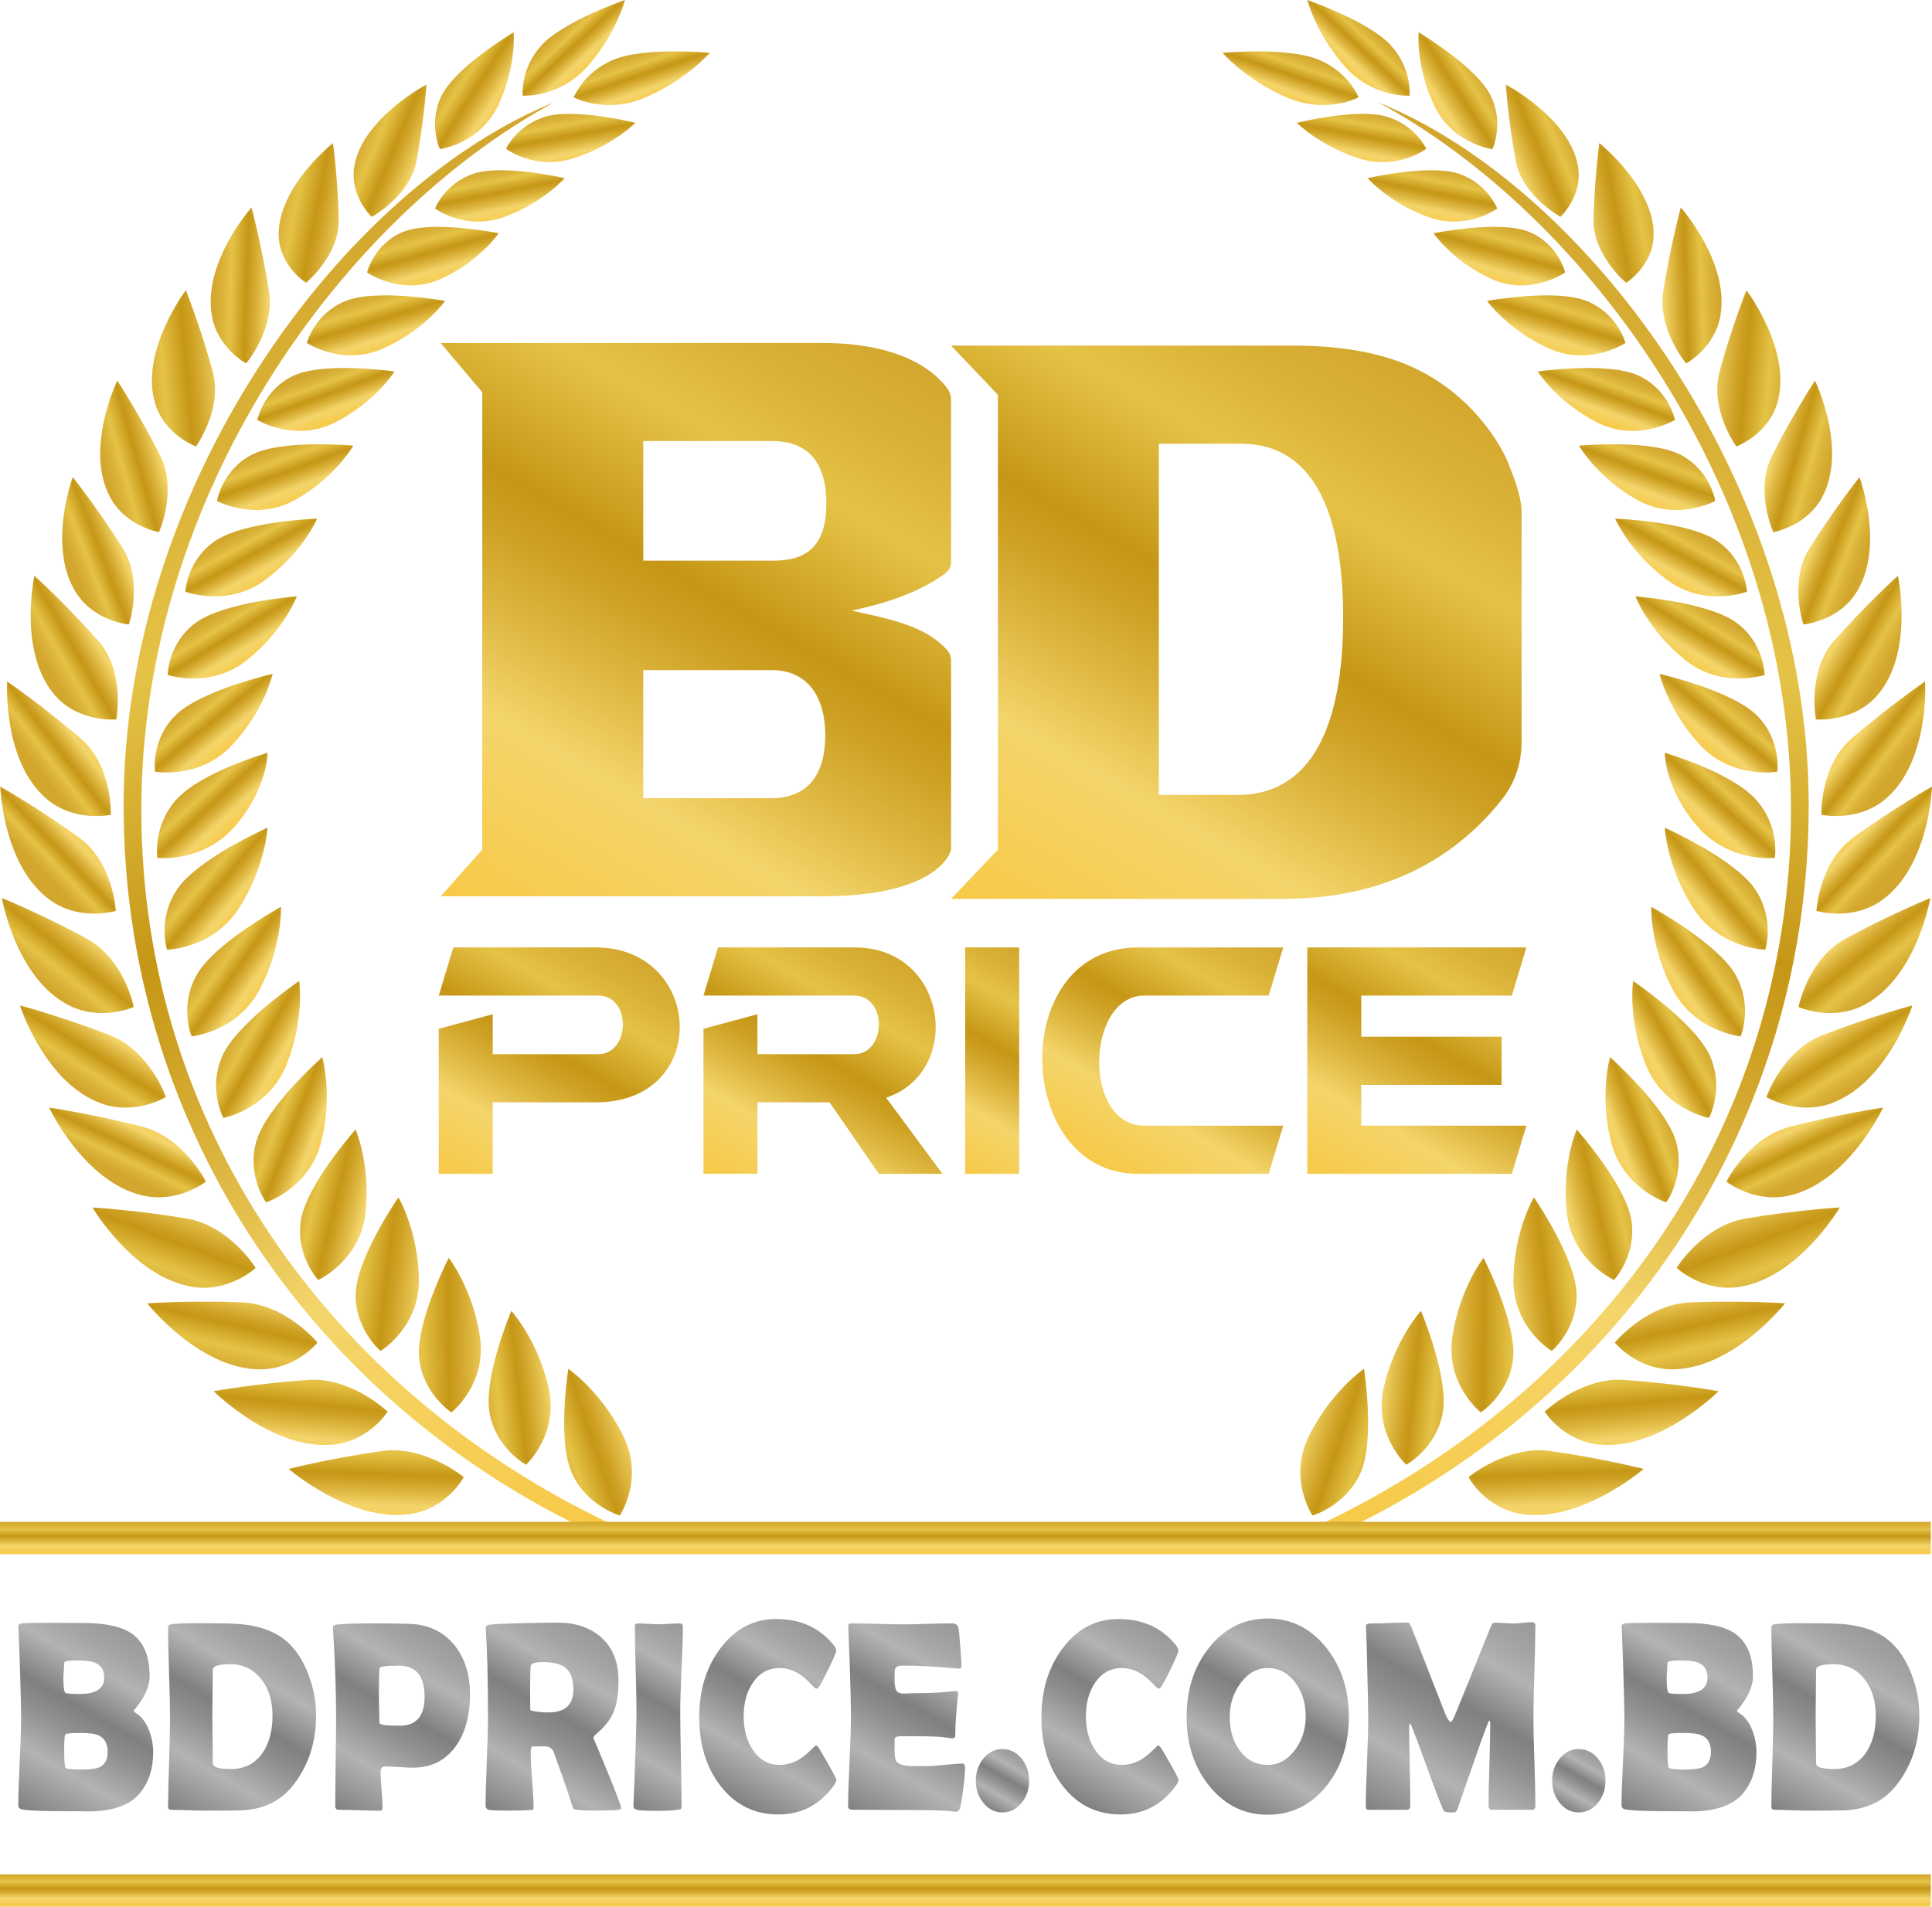 <?xml version="1.0" encoding="utf-8"?>
<!-- Generator: Adobe Illustrator 25.1.0, SVG Export Plug-In . SVG Version: 6.00 Build 0)  -->
<svg version="1.1" id="Layer_1" xmlns="http://www.w3.org/2000/svg" xmlns:xlink="http://www.w3.org/1999/xlink" x="0px" y="0px"
	 viewBox="0 0 705 695.87" style="enable-background:new 0 0 705 695.87;" xml:space="preserve">
<style type="text/css">
	.st0{fill:url(#SVGID_1_);}
	.st1{fill:url(#SVGID_2_);}
	.st2{fill:url(#SVGID_3_);}
	.st3{fill:url(#SVGID_4_);}
	.st4{fill:url(#SVGID_5_);}
	.st5{fill:url(#SVGID_6_);}
	.st6{fill:url(#SVGID_7_);}
	.st7{fill:url(#SVGID_8_);}
	.st8{fill:url(#SVGID_9_);}
	.st9{fill:url(#SVGID_10_);}
	.st10{fill:url(#SVGID_11_);}
	.st11{fill:url(#SVGID_12_);}
	.st12{fill:url(#SVGID_13_);}
	.st13{fill:url(#SVGID_14_);}
	.st14{fill:url(#SVGID_15_);}
	.st15{fill:url(#SVGID_16_);}
	.st16{fill:url(#SVGID_17_);}
	.st17{fill:url(#SVGID_18_);}
	.st18{fill:url(#SVGID_19_);}
	.st19{fill:url(#SVGID_20_);}
	.st20{fill:url(#SVGID_21_);}
	.st21{fill:url(#SVGID_22_);}
	.st22{fill:url(#SVGID_23_);}
	.st23{fill:url(#SVGID_24_);}
	.st24{fill:url(#SVGID_25_);}
	.st25{fill:url(#SVGID_26_);}
	.st26{fill:url(#SVGID_27_);}
	.st27{fill:url(#SVGID_28_);}
	.st28{fill:url(#SVGID_29_);}
	.st29{fill:url(#SVGID_30_);}
	.st30{fill:url(#SVGID_31_);}
	.st31{fill:url(#SVGID_32_);}
	.st32{fill:url(#SVGID_33_);}
	.st33{fill:url(#SVGID_34_);}
	.st34{fill:url(#SVGID_35_);}
	.st35{fill:url(#SVGID_36_);}
	.st36{fill:url(#SVGID_37_);}
	.st37{fill:url(#SVGID_38_);}
	.st38{fill:url(#SVGID_39_);}
	.st39{fill:url(#SVGID_40_);}
	.st40{fill:url(#SVGID_41_);}
	.st41{fill:url(#SVGID_42_);}
	.st42{fill:url(#SVGID_43_);}
	.st43{fill:url(#SVGID_44_);}
	.st44{fill:url(#SVGID_45_);}
	.st45{fill:url(#SVGID_46_);}
	.st46{fill:url(#SVGID_47_);}
	.st47{fill:url(#SVGID_48_);}
	.st48{fill:url(#SVGID_49_);}
	.st49{fill:url(#SVGID_50_);}
	.st50{fill:url(#SVGID_51_);}
	.st51{fill:url(#SVGID_52_);}
	.st52{fill:url(#SVGID_53_);}
	.st53{fill:url(#SVGID_54_);}
	.st54{fill:url(#SVGID_55_);}
	.st55{fill:url(#SVGID_56_);}
	.st56{fill:url(#SVGID_57_);}
	.st57{fill:url(#SVGID_58_);}
	.st58{fill:url(#SVGID_59_);}
	.st59{fill:url(#SVGID_60_);}
	.st60{fill:url(#SVGID_61_);}
	.st61{fill:url(#SVGID_62_);}
	.st62{fill:url(#SVGID_63_);}
	.st63{fill:url(#SVGID_64_);}
	.st64{fill:url(#SVGID_65_);}
	.st65{fill:url(#SVGID_66_);}
	.st66{fill:url(#SVGID_67_);}
	.st67{fill:url(#SVGID_68_);}
	.st68{fill:url(#SVGID_69_);}
	.st69{fill:url(#SVGID_70_);}
	.st70{fill:url(#SVGID_71_);}
	.st71{fill:url(#SVGID_72_);}
	.st72{fill:url(#SVGID_73_);}
	.st73{fill:url(#SVGID_74_);}
	.st74{fill:url(#SVGID_75_);}
	.st75{fill:url(#SVGID_76_);}
	.st76{fill:url(#SVGID_77_);}
	.st77{fill:url(#SVGID_78_);}
	.st78{fill:url(#SVGID_79_);}
	.st79{fill:url(#SVGID_80_);}
	.st80{fill:url(#SVGID_81_);}
	.st81{fill:url(#SVGID_82_);}
	.st82{fill:url(#SVGID_83_);}
	.st83{fill:url(#SVGID_84_);}
	.st84{fill:url(#SVGID_85_);}
	.st85{fill:url(#SVGID_86_);}
	.st86{fill:url(#SVGID_87_);}
	.st87{fill:url(#SVGID_88_);}
	.st88{fill:url(#SVGID_89_);}
	.st89{fill:url(#SVGID_90_);}
	.st90{fill:url(#SVGID_91_);}
	.st91{fill:url(#SVGID_92_);}
	.st92{fill:url(#SVGID_93_);}
	.st93{fill:url(#SVGID_94_);}
	.st94{fill:url(#SVGID_95_);}
	.st95{fill:url(#SVGID_96_);}
	.st96{fill:url(#SVGID_97_);}
	.st97{fill:url(#SVGID_98_);}
	.st98{fill:url(#SVGID_99_);}
	.st99{fill:url(#SVGID_100_);}
	.st100{fill:url(#SVGID_101_);}
</style>
<g>
	<linearGradient id="SVGID_1_" gradientUnits="userSpaceOnUse" x1="538.335" y1="467.933" x2="583.313" y2="462.6">
		<stop  offset="0" style="stop-color:#F7C947"/>
		<stop  offset="0.264" style="stop-color:#F4D56B"/>
		<stop  offset="0.367" style="stop-color:#E2BD49"/>
		<stop  offset="0.497" style="stop-color:#CEA124"/>
		<stop  offset="0.567" style="stop-color:#C69716"/>
		<stop  offset="0.768" style="stop-color:#E5C347"/>
		<stop  offset="0.885" style="stop-color:#DAB238"/>
		<stop  offset="1" style="stop-color:#D3A72E"/>
	</linearGradient>
	<path class="st0" d="M559.72,436.99c0,0,15.26,22.05,15.58,35.22c0.32,12.93-9.08,20.89-9.09,20.83c0,0-14.28-8.58-13.96-26.34
		C552.58,448.93,559.72,436.99,559.72,436.99z"/>
	<linearGradient id="SVGID_2_" gradientUnits="userSpaceOnUse" x1="563.02" y1="444.372" x2="598.008" y2="435.798">
		<stop  offset="0" style="stop-color:#F7C947"/>
		<stop  offset="0.264" style="stop-color:#F4D56B"/>
		<stop  offset="0.367" style="stop-color:#E2BD49"/>
		<stop  offset="0.497" style="stop-color:#CEA124"/>
		<stop  offset="0.567" style="stop-color:#C69716"/>
		<stop  offset="0.768" style="stop-color:#E5C347"/>
		<stop  offset="0.885" style="stop-color:#DAB238"/>
		<stop  offset="1" style="stop-color:#D3A72E"/>
	</linearGradient>
	<path class="st1" d="M575.36,412.23c0,0,17.96,20.16,19.96,33.2c1.96,12.8-6.35,21.77-6.37,21.71c0,0-15.27-6.89-17.22-24.56
		C569.8,424.9,575.36,412.23,575.36,412.23z"/>
	<linearGradient id="SVGID_3_" gradientUnits="userSpaceOnUse" x1="583.978" y1="417.642" x2="609.482" y2="407.791">
		<stop  offset="0" style="stop-color:#F7C947"/>
		<stop  offset="0.264" style="stop-color:#F4D56B"/>
		<stop  offset="0.367" style="stop-color:#E2BD49"/>
		<stop  offset="0.497" style="stop-color:#CEA124"/>
		<stop  offset="0.567" style="stop-color:#C69716"/>
		<stop  offset="0.768" style="stop-color:#E5C347"/>
		<stop  offset="0.885" style="stop-color:#DAB238"/>
		<stop  offset="1" style="stop-color:#D3A72E"/>
	</linearGradient>
	<path class="st2" d="M587.52,385.84c0,0,20.39,17.98,24.04,30.7c3.58,12.49-3.53,22.33-3.56,22.27c0,0-16.04-5.11-20.22-22.44
		S587.52,385.84,587.52,385.84z"/>
	<linearGradient id="SVGID_4_" gradientUnits="userSpaceOnUse" x1="597.49" y1="389.939" x2="620.356" y2="377.027">
		<stop  offset="0" style="stop-color:#F7C947"/>
		<stop  offset="0.264" style="stop-color:#F4D56B"/>
		<stop  offset="0.367" style="stop-color:#E2BD49"/>
		<stop  offset="0.497" style="stop-color:#CEA124"/>
		<stop  offset="0.567" style="stop-color:#C69716"/>
		<stop  offset="0.768" style="stop-color:#E5C347"/>
		<stop  offset="0.885" style="stop-color:#DAB238"/>
		<stop  offset="1" style="stop-color:#D3A72E"/>
	</linearGradient>
	<path class="st3" d="M595.93,358.02c0,0,22.71,15.3,28.09,27.46c5.28,11.94-0.4,22.58-0.44,22.52c0,0-16.61-3.09-23.16-19.74
		C593.88,371.6,595.93,358.02,595.93,358.02z"/>
	<linearGradient id="SVGID_5_" gradientUnits="userSpaceOnUse" x1="607.78" y1="362.372" x2="627.881" y2="348.287">
		<stop  offset="0" style="stop-color:#F7C947"/>
		<stop  offset="0.264" style="stop-color:#F4D56B"/>
		<stop  offset="0.367" style="stop-color:#E2BD49"/>
		<stop  offset="0.497" style="stop-color:#CEA124"/>
		<stop  offset="0.567" style="stop-color:#C69716"/>
		<stop  offset="0.768" style="stop-color:#E5C347"/>
		<stop  offset="0.885" style="stop-color:#DAB238"/>
		<stop  offset="1" style="stop-color:#D3A72E"/>
	</linearGradient>
	<path class="st4" d="M602.58,330.97c0,0,24.16,13.19,30.74,24.81c6.47,11.41,1.88,22.51,1.84,22.46c0,0-16.85-1.58-25.05-17.57
		S602.58,330.97,602.58,330.97z"/>
	<linearGradient id="SVGID_6_" gradientUnits="userSpaceOnUse" x1="615.389" y1="333.087" x2="634.202" y2="317.292">
		<stop  offset="0" style="stop-color:#F7C947"/>
		<stop  offset="0.264" style="stop-color:#F4D56B"/>
		<stop  offset="0.367" style="stop-color:#E2BD49"/>
		<stop  offset="0.497" style="stop-color:#CEA124"/>
		<stop  offset="0.567" style="stop-color:#C69716"/>
		<stop  offset="0.768" style="stop-color:#E5C347"/>
		<stop  offset="0.885" style="stop-color:#DAB238"/>
		<stop  offset="1" style="stop-color:#D3A72E"/>
	</linearGradient>
	<path class="st5" d="M607.49,302.07c0,0,25.24,11.24,32.84,22.29c7.45,10.86,3.87,22.28,3.83,22.23c0,0-16.93-0.24-26.52-15.53
		S607.49,302.07,607.49,302.07z"/>
	<linearGradient id="SVGID_7_" gradientUnits="userSpaceOnUse" x1="619.261" y1="302.917" x2="634.482" y2="286.417">
		<stop  offset="0" style="stop-color:#F7C947"/>
		<stop  offset="0.264" style="stop-color:#F4D56B"/>
		<stop  offset="0.367" style="stop-color:#E2BD49"/>
		<stop  offset="0.497" style="stop-color:#CEA124"/>
		<stop  offset="0.567" style="stop-color:#C69716"/>
		<stop  offset="0.768" style="stop-color:#E5C347"/>
		<stop  offset="0.885" style="stop-color:#DAB238"/>
		<stop  offset="1" style="stop-color:#D3A72E"/>
	</linearGradient>
	<path class="st6" d="M607.49,274.74c0,0,23.89,6.91,33.05,16.85c9,9.76,7.15,21.55,7.1,21.5c0,0-16.8,2.01-28.57-11.86
		C607.3,287.37,607.49,274.74,607.49,274.74z"/>
	<linearGradient id="SVGID_8_" gradientUnits="userSpaceOnUse" x1="619.7" y1="272.698" x2="633.62" y2="255.831">
		<stop  offset="0" style="stop-color:#F7C947"/>
		<stop  offset="0.264" style="stop-color:#F4D56B"/>
		<stop  offset="0.367" style="stop-color:#E2BD49"/>
		<stop  offset="0.497" style="stop-color:#CEA124"/>
		<stop  offset="0.567" style="stop-color:#C69716"/>
		<stop  offset="0.768" style="stop-color:#E5C347"/>
		<stop  offset="0.885" style="stop-color:#DAB238"/>
		<stop  offset="1" style="stop-color:#D3A72E"/>
	</linearGradient>
	<path class="st7" d="M605.61,245.93c0,0,26.31,6.02,35.49,15.17c9.02,8.98,7.45,20.58,7.4,20.54c0,0-16.43,2.94-28.26-9.88
		C608.42,258.93,605.61,245.93,605.61,245.93z"/>
	<linearGradient id="SVGID_9_" gradientUnits="userSpaceOnUse" x1="614.104" y1="242.161" x2="625.392" y2="223.709">
		<stop  offset="0" style="stop-color:#F7C947"/>
		<stop  offset="0.264" style="stop-color:#F4D56B"/>
		<stop  offset="0.367" style="stop-color:#E2BD49"/>
		<stop  offset="0.497" style="stop-color:#CEA124"/>
		<stop  offset="0.567" style="stop-color:#C69716"/>
		<stop  offset="0.768" style="stop-color:#E5C347"/>
		<stop  offset="0.885" style="stop-color:#DAB238"/>
		<stop  offset="1" style="stop-color:#D3A72E"/>
	</linearGradient>
	<path class="st8" d="M596.77,217.64c0,0,26.62,2.04,36.93,9.65c10.12,7.48,10.25,19.07,10.2,19.04c0,0-15.66,5.29-29.08-5.54
		C601.39,229.96,596.77,217.64,596.77,217.64z"/>
	<linearGradient id="SVGID_10_" gradientUnits="userSpaceOnUse" x1="607.553" y1="213.234" x2="618.04" y2="194.225">
		<stop  offset="0" style="stop-color:#F7C947"/>
		<stop  offset="0.264" style="stop-color:#F4D56B"/>
		<stop  offset="0.367" style="stop-color:#E2BD49"/>
		<stop  offset="0.497" style="stop-color:#CEA124"/>
		<stop  offset="0.567" style="stop-color:#C69716"/>
		<stop  offset="0.768" style="stop-color:#E5C347"/>
		<stop  offset="0.885" style="stop-color:#DAB238"/>
		<stop  offset="1" style="stop-color:#D3A72E"/>
	</linearGradient>
	<path class="st9" d="M589.37,189.28c0,0,26.58,0.93,37.16,8.1c10.38,7.04,10.98,18.59,10.93,18.56c0,0-15.38,5.92-29.18-4.32
		C594.48,201.37,589.37,189.28,589.37,189.28z"/>
	<linearGradient id="SVGID_11_" gradientUnits="userSpaceOnUse" x1="596.844" y1="184.149" x2="604.53" y2="163.31">
		<stop  offset="0" style="stop-color:#F7C947"/>
		<stop  offset="0.264" style="stop-color:#F4D56B"/>
		<stop  offset="0.367" style="stop-color:#E2BD49"/>
		<stop  offset="0.497" style="stop-color:#CEA124"/>
		<stop  offset="0.567" style="stop-color:#C69716"/>
		<stop  offset="0.768" style="stop-color:#E5C347"/>
		<stop  offset="0.885" style="stop-color:#DAB238"/>
		<stop  offset="1" style="stop-color:#D3A72E"/>
	</linearGradient>
	<path class="st10" d="M576.19,162.64c0,0,25.95-2.41,37.03,3.32c10.88,5.62,12.74,16.91,12.69,16.89c0,0-14.29,7.74-28.85-0.6
		C582.5,173.9,576.19,162.64,576.19,162.64z"/>
	<linearGradient id="SVGID_12_" gradientUnits="userSpaceOnUse" x1="582.54" y1="154.27" x2="589.209" y2="136.136">
		<stop  offset="0" style="stop-color:#F7C947"/>
		<stop  offset="0.264" style="stop-color:#F4D56B"/>
		<stop  offset="0.367" style="stop-color:#E2BD49"/>
		<stop  offset="0.497" style="stop-color:#CEA124"/>
		<stop  offset="0.567" style="stop-color:#C69716"/>
		<stop  offset="0.768" style="stop-color:#E5C347"/>
		<stop  offset="0.885" style="stop-color:#DAB238"/>
		<stop  offset="1" style="stop-color:#D3A72E"/>
	</linearGradient>
	<path class="st11" d="M561.12,135.57c0,0,25.57-3.67,36.78,1.49c11.01,5.07,13.36,16.22,13.3,16.2c0,0-13.8,8.42-28.57,0.82
		S561.12,135.57,561.12,135.57z"/>
	<linearGradient id="SVGID_13_" gradientUnits="userSpaceOnUse" x1="564.326" y1="129.187" x2="570.903" y2="107.717">
		<stop  offset="0" style="stop-color:#F7C947"/>
		<stop  offset="0.264" style="stop-color:#F4D56B"/>
		<stop  offset="0.367" style="stop-color:#E2BD49"/>
		<stop  offset="0.497" style="stop-color:#CEA124"/>
		<stop  offset="0.567" style="stop-color:#C69716"/>
		<stop  offset="0.768" style="stop-color:#E5C347"/>
		<stop  offset="0.885" style="stop-color:#DAB238"/>
		<stop  offset="1" style="stop-color:#D3A72E"/>
	</linearGradient>
	<path class="st12" d="M542.65,109.81c0,0,25.04-4.55,36.42,0.06c11.17,4.53,14.14,15.33,14.08,15.31c0,0-13.14,8.74-28.18,1.88
		C549.94,120.2,542.65,109.81,542.65,109.81z"/>
	<linearGradient id="SVGID_14_" gradientUnits="userSpaceOnUse" x1="543.902" y1="103.951" x2="549.833" y2="82.54">
		<stop  offset="0" style="stop-color:#F7C947"/>
		<stop  offset="0.264" style="stop-color:#F4D56B"/>
		<stop  offset="0.367" style="stop-color:#E2BD49"/>
		<stop  offset="0.497" style="stop-color:#CEA124"/>
		<stop  offset="0.567" style="stop-color:#C69716"/>
		<stop  offset="0.768" style="stop-color:#E5C347"/>
		<stop  offset="0.885" style="stop-color:#DAB238"/>
		<stop  offset="1" style="stop-color:#D3A72E"/>
	</linearGradient>
	<path class="st13" d="M523.13,85.13c0,0,24.02-4.88,34.82-0.52c10.6,4.28,13.25,14.87,13.19,14.85c0,0-12.72,8.82-26.97,2.3
		C529.91,95.24,523.13,85.13,523.13,85.13z"/>
	<linearGradient id="SVGID_15_" gradientUnits="userSpaceOnUse" x1="544.779" y1="61.157" x2="574.159" y2="48.841">
		<stop  offset="0" style="stop-color:#F7C947"/>
		<stop  offset="0.264" style="stop-color:#F4D56B"/>
		<stop  offset="0.367" style="stop-color:#E2BD49"/>
		<stop  offset="0.497" style="stop-color:#CEA124"/>
		<stop  offset="0.567" style="stop-color:#C69716"/>
		<stop  offset="0.768" style="stop-color:#E5C347"/>
		<stop  offset="0.885" style="stop-color:#DAB238"/>
		<stop  offset="1" style="stop-color:#D3A72E"/>
	</linearGradient>
	<path class="st14" d="M549.49,30.87c0,0,23.37,12.25,26.33,29.86c1.81,10.75-6.38,18.47-6.4,18.41c0,0-13.93-7.64-16.32-20.39
		C550.35,44.04,549.49,30.87,549.49,30.87z"/>
	<linearGradient id="SVGID_16_" gradientUnits="userSpaceOnUse" x1="568.827" y1="81.594" x2="605.944" y2="74.267">
		<stop  offset="0" style="stop-color:#F7C947"/>
		<stop  offset="0.264" style="stop-color:#F4D56B"/>
		<stop  offset="0.367" style="stop-color:#E2BD49"/>
		<stop  offset="0.497" style="stop-color:#CEA124"/>
		<stop  offset="0.567" style="stop-color:#C69716"/>
		<stop  offset="0.768" style="stop-color:#E5C347"/>
		<stop  offset="0.885" style="stop-color:#DAB238"/>
		<stop  offset="1" style="stop-color:#D3A72E"/>
	</linearGradient>
	<path class="st15" d="M583.6,52.22c0,0,20.46,16.24,19.8,34.06c-0.4,10.87-10,16.98-10.01,16.92c0,0-12.13-10.01-11.89-22.95
		C581.77,65.31,583.6,52.22,583.6,52.22z"/>
	<linearGradient id="SVGID_17_" gradientUnits="userSpaceOnUse" x1="599.821" y1="104.657" x2="627.142" y2="103.719">
		<stop  offset="0" style="stop-color:#F7C947"/>
		<stop  offset="0.264" style="stop-color:#F4D56B"/>
		<stop  offset="0.367" style="stop-color:#E2BD49"/>
		<stop  offset="0.497" style="stop-color:#CEA124"/>
		<stop  offset="0.567" style="stop-color:#C69716"/>
		<stop  offset="0.768" style="stop-color:#E5C347"/>
		<stop  offset="0.885" style="stop-color:#DAB238"/>
		<stop  offset="1" style="stop-color:#D3A72E"/>
	</linearGradient>
	<path class="st16" d="M613.33,75.71c0,0,17.85,20.05,14.47,39.48c-2.06,11.86-12.53,17.48-12.53,17.42c0,0-10.52-12.31-8.31-26.45
		C609.52,89.83,613.33,75.71,613.33,75.71z"/>
	<linearGradient id="SVGID_18_" gradientUnits="userSpaceOnUse" x1="613.534" y1="132.523" x2="655.297" y2="136.151">
		<stop  offset="0" style="stop-color:#F7C947"/>
		<stop  offset="0.264" style="stop-color:#F4D56B"/>
		<stop  offset="0.367" style="stop-color:#E2BD49"/>
		<stop  offset="0.497" style="stop-color:#CEA124"/>
		<stop  offset="0.567" style="stop-color:#C69716"/>
		<stop  offset="0.768" style="stop-color:#E5C347"/>
		<stop  offset="0.885" style="stop-color:#DAB238"/>
		<stop  offset="1" style="stop-color:#D3A72E"/>
	</linearGradient>
	<path class="st17" d="M637.28,105.92c0,0,16.8,22.11,11.28,41.11c-3.37,11.59-14.97,15.96-14.97,15.91c0,0-9.85-13.52-6.09-27.38
		C631.83,119.56,637.28,105.92,637.28,105.92z"/>
	<linearGradient id="SVGID_19_" gradientUnits="userSpaceOnUse" x1="640.143" y1="162.469" x2="667.106" y2="170.031">
		<stop  offset="0" style="stop-color:#F7C947"/>
		<stop  offset="0.264" style="stop-color:#F4D56B"/>
		<stop  offset="0.367" style="stop-color:#E2BD49"/>
		<stop  offset="0.497" style="stop-color:#CEA124"/>
		<stop  offset="0.567" style="stop-color:#C69716"/>
		<stop  offset="0.768" style="stop-color:#E5C347"/>
		<stop  offset="0.885" style="stop-color:#DAB238"/>
		<stop  offset="1" style="stop-color:#D3A72E"/>
	</linearGradient>
	<path class="st18" d="M662.3,138.91c0,0,12,24.74,2.72,42.38c-5.66,10.77-17.94,12.96-17.92,12.91c0,0-6.92-15.05-0.42-27.97
		C654.19,151.31,662.3,138.91,662.3,138.91z"/>
	<linearGradient id="SVGID_20_" gradientUnits="userSpaceOnUse" x1="655.497" y1="196.035" x2="678.825" y2="205.083">
		<stop  offset="0" style="stop-color:#F7C947"/>
		<stop  offset="0.264" style="stop-color:#F4D56B"/>
		<stop  offset="0.367" style="stop-color:#E2BD49"/>
		<stop  offset="0.497" style="stop-color:#CEA124"/>
		<stop  offset="0.567" style="stop-color:#C69716"/>
		<stop  offset="0.768" style="stop-color:#E5C347"/>
		<stop  offset="0.885" style="stop-color:#DAB238"/>
		<stop  offset="1" style="stop-color:#D3A72E"/>
	</linearGradient>
	<path class="st19" d="M678.54,174.13c0,0,9.57,25.67-1.37,42.44c-6.67,10.24-19.11,11.37-19.09,11.32c0,0-5.44-15.58,2.27-27.89
		C669.27,185.79,678.54,174.13,678.54,174.13z"/>
	<linearGradient id="SVGID_21_" gradientUnits="userSpaceOnUse" x1="664.97" y1="229.093" x2="688.297" y2="242.467">
		<stop  offset="0" style="stop-color:#F7C947"/>
		<stop  offset="0.264" style="stop-color:#F4D56B"/>
		<stop  offset="0.367" style="stop-color:#E2BD49"/>
		<stop  offset="0.497" style="stop-color:#CEA124"/>
		<stop  offset="0.567" style="stop-color:#C69716"/>
		<stop  offset="0.768" style="stop-color:#E5C347"/>
		<stop  offset="0.885" style="stop-color:#DAB238"/>
		<stop  offset="1" style="stop-color:#D3A72E"/>
	</linearGradient>
	<path class="st20" d="M692.55,210.13c0,0,6.21,28.63-7.95,44.14c-8.64,9.46-21.99,8.32-21.95,8.27c0,0-3.38-17.32,6.68-28.75
		C680.94,220.59,692.55,210.13,692.55,210.13z"/>
	<linearGradient id="SVGID_22_" gradientUnits="userSpaceOnUse" x1="673.326" y1="265.158" x2="692.013" y2="279.509">
		<stop  offset="0" style="stop-color:#F7C947"/>
		<stop  offset="0.264" style="stop-color:#F4D56B"/>
		<stop  offset="0.367" style="stop-color:#E2BD49"/>
		<stop  offset="0.497" style="stop-color:#CEA124"/>
		<stop  offset="0.567" style="stop-color:#C69716"/>
		<stop  offset="0.768" style="stop-color:#E5C347"/>
		<stop  offset="0.885" style="stop-color:#DAB238"/>
		<stop  offset="1" style="stop-color:#D3A72E"/>
	</linearGradient>
	<path class="st21" d="M702.48,248.7c0,0,1.85,29.32-14.64,43.07c-10.06,8.39-23.22,5.63-23.18,5.59c0,0-0.75-17.69,11.03-27.87
		C689.3,257.73,702.48,248.7,702.48,248.7z"/>
	<linearGradient id="SVGID_23_" gradientUnits="userSpaceOnUse" x1="675.02" y1="301.346" x2="691.115" y2="316.542">
		<stop  offset="0" style="stop-color:#F7C947"/>
		<stop  offset="0.264" style="stop-color:#F4D56B"/>
		<stop  offset="0.367" style="stop-color:#E2BD49"/>
		<stop  offset="0.497" style="stop-color:#CEA124"/>
		<stop  offset="0.567" style="stop-color:#C69716"/>
		<stop  offset="0.768" style="stop-color:#E5C347"/>
		<stop  offset="0.885" style="stop-color:#DAB238"/>
		<stop  offset="1" style="stop-color:#D3A72E"/>
	</linearGradient>
	<path class="st22" d="M705,287.06c0,0-0.87,29.36-18.57,41.7c-10.8,7.53-23.65,3.7-23.6,3.66c0,0,0.89-17.68,13.57-26.86
		C691.03,294.97,705,287.06,705,287.06z"/>
	<linearGradient id="SVGID_24_" gradientUnits="userSpaceOnUse" x1="669.578" y1="334.315" x2="689.263" y2="358.62">
		<stop  offset="0" style="stop-color:#F7C947"/>
		<stop  offset="0.264" style="stop-color:#F4D56B"/>
		<stop  offset="0.367" style="stop-color:#E2BD49"/>
		<stop  offset="0.497" style="stop-color:#CEA124"/>
		<stop  offset="0.567" style="stop-color:#C69716"/>
		<stop  offset="0.768" style="stop-color:#E5C347"/>
		<stop  offset="0.885" style="stop-color:#DAB238"/>
		<stop  offset="1" style="stop-color:#D3A72E"/>
	</linearGradient>
	<path class="st23" d="M704.4,327.74c0,0-4.94,29-24.2,39.05c-11.75,6.13-23.96,0.74-23.91,0.71c0,0,3.34-17.42,17.18-24.95
		C689.46,333.85,704.4,327.74,704.4,327.74z"/>
	<linearGradient id="SVGID_25_" gradientUnits="userSpaceOnUse" x1="662.579" y1="370.087" x2="678.607" y2="395.283">
		<stop  offset="0" style="stop-color:#F7C947"/>
		<stop  offset="0.264" style="stop-color:#F4D56B"/>
		<stop  offset="0.367" style="stop-color:#E2BD49"/>
		<stop  offset="0.497" style="stop-color:#CEA124"/>
		<stop  offset="0.567" style="stop-color:#C69716"/>
		<stop  offset="0.768" style="stop-color:#E5C347"/>
		<stop  offset="0.885" style="stop-color:#DAB238"/>
		<stop  offset="1" style="stop-color:#D3A72E"/>
	</linearGradient>
	<path class="st24" d="M697.83,366.93c0,0-8.95,28.13-29.45,35.7c-12.51,4.62-23.86-2.24-23.8-2.27c0,0,5.75-16.85,20.52-22.59
		C682.16,371.13,697.83,366.93,697.83,366.93z"/>
	<linearGradient id="SVGID_26_" gradientUnits="userSpaceOnUse" x1="653.19" y1="406.418" x2="663.115" y2="427.259">
		<stop  offset="0" style="stop-color:#F7C947"/>
		<stop  offset="0.264" style="stop-color:#F4D56B"/>
		<stop  offset="0.367" style="stop-color:#E2BD49"/>
		<stop  offset="0.497" style="stop-color:#CEA124"/>
		<stop  offset="0.567" style="stop-color:#C69716"/>
		<stop  offset="0.768" style="stop-color:#E5C347"/>
		<stop  offset="0.885" style="stop-color:#DAB238"/>
		<stop  offset="1" style="stop-color:#D3A72E"/>
	</linearGradient>
	<path class="st25" d="M687.17,404.23c0,0-12.54,26.88-33.87,32.02c-13.01,3.13-23.39-4.99-23.32-5.01c0,0,7.89-16.06,23.3-20.05
		C671.08,406.58,687.17,404.23,687.17,404.23z"/>
	<linearGradient id="SVGID_27_" gradientUnits="userSpaceOnUse" x1="632.338" y1="427.065" x2="649.571" y2="472.909">
		<stop  offset="0" style="stop-color:#F7C947"/>
		<stop  offset="0.264" style="stop-color:#F4D56B"/>
		<stop  offset="0.367" style="stop-color:#E2BD49"/>
		<stop  offset="0.497" style="stop-color:#CEA124"/>
		<stop  offset="0.567" style="stop-color:#C69716"/>
		<stop  offset="0.768" style="stop-color:#E5C347"/>
		<stop  offset="0.885" style="stop-color:#DAB238"/>
		<stop  offset="1" style="stop-color:#D3A72E"/>
	</linearGradient>
	<path class="st26" d="M671.36,440.67c0,0-15.06,25.71-36.79,29.01c-13.26,2.01-22.81-6.96-22.75-6.97c0,0,9.4-15.32,25.12-17.99
		C655.1,441.64,671.36,440.67,671.36,440.67z"/>
	<linearGradient id="SVGID_28_" gradientUnits="userSpaceOnUse" x1="615.359" y1="461.265" x2="624.384" y2="500.408">
		<stop  offset="0" style="stop-color:#F7C947"/>
		<stop  offset="0.264" style="stop-color:#F4D56B"/>
		<stop  offset="0.367" style="stop-color:#E2BD49"/>
		<stop  offset="0.497" style="stop-color:#CEA124"/>
		<stop  offset="0.567" style="stop-color:#C69716"/>
		<stop  offset="0.768" style="stop-color:#E5C347"/>
		<stop  offset="0.885" style="stop-color:#DAB238"/>
		<stop  offset="1" style="stop-color:#D3A72E"/>
	</linearGradient>
	<path class="st27" d="M651.39,475.65c0,0-18.57,23.58-40.57,24.1c-13.43,0.32-21.62-9.77-21.56-9.78c0,0,11.49-14,27.45-14.65
		C635.14,474.57,651.39,475.65,651.39,475.65z"/>
	<linearGradient id="SVGID_29_" gradientUnits="userSpaceOnUse" x1="597.552" y1="535.302" x2="593.87" y2="494.473">
		<stop  offset="0" style="stop-color:#F7C947"/>
		<stop  offset="0.264" style="stop-color:#F4D56B"/>
		<stop  offset="0.367" style="stop-color:#E2BD49"/>
		<stop  offset="0.497" style="stop-color:#CEA124"/>
		<stop  offset="0.567" style="stop-color:#C69716"/>
		<stop  offset="0.768" style="stop-color:#E5C347"/>
		<stop  offset="0.885" style="stop-color:#DAB238"/>
		<stop  offset="1" style="stop-color:#D3A72E"/>
	</linearGradient>
	<path class="st28" d="M627.13,507.72c0,0-21.33,21.4-43.24,19.53c-13.38-1.14-20.28-12.06-20.22-12.06c0,0,13.12-12.66,29.06-11.57
		C611.12,504.87,627.13,507.72,627.13,507.72z"/>
	<linearGradient id="SVGID_30_" gradientUnits="userSpaceOnUse" x1="568.636" y1="559.44" x2="567.247" y2="521.175">
		<stop  offset="0" style="stop-color:#F7C947"/>
		<stop  offset="0.264" style="stop-color:#F4D56B"/>
		<stop  offset="0.367" style="stop-color:#E2BD49"/>
		<stop  offset="0.497" style="stop-color:#CEA124"/>
		<stop  offset="0.567" style="stop-color:#C69716"/>
		<stop  offset="0.768" style="stop-color:#E5C347"/>
		<stop  offset="0.885" style="stop-color:#DAB238"/>
		<stop  offset="1" style="stop-color:#D3A72E"/>
	</linearGradient>
	<path class="st29" d="M599.78,536.09c0,0-22.96,19.84-44.67,16.43c-13.25-2.08-19.27-13.45-19.21-13.45c0,0,14.08-11.7,29.89-9.49
		C584.04,532.12,599.78,536.09,599.78,536.09z"/>
	<linearGradient id="SVGID_31_" gradientUnits="userSpaceOnUse" x1="520.514" y1="81.628" x2="524.527" y2="61.363">
		<stop  offset="0" style="stop-color:#F7C947"/>
		<stop  offset="0.264" style="stop-color:#F4D56B"/>
		<stop  offset="0.367" style="stop-color:#E2BD49"/>
		<stop  offset="0.497" style="stop-color:#CEA124"/>
		<stop  offset="0.567" style="stop-color:#C69716"/>
		<stop  offset="0.768" style="stop-color:#E5C347"/>
		<stop  offset="0.885" style="stop-color:#DAB238"/>
		<stop  offset="1" style="stop-color:#D3A72E"/>
	</linearGradient>
	<path class="st30" d="M499.06,65.02c0,0,22.37-5.17,33.13-1.66c10.56,3.44,14.21,12.77,14.15,12.76c0,0-11.18,8.28-25.46,2.98
		S499.06,65.02,499.06,65.02z"/>
	<linearGradient id="SVGID_32_" gradientUnits="userSpaceOnUse" x1="494.799" y1="60.806" x2="498.447" y2="40.757">
		<stop  offset="0" style="stop-color:#F7C947"/>
		<stop  offset="0.264" style="stop-color:#F4D56B"/>
		<stop  offset="0.367" style="stop-color:#E2BD49"/>
		<stop  offset="0.497" style="stop-color:#CEA124"/>
		<stop  offset="0.567" style="stop-color:#C69716"/>
		<stop  offset="0.768" style="stop-color:#E5C347"/>
		<stop  offset="0.885" style="stop-color:#DAB238"/>
		<stop  offset="1" style="stop-color:#D3A72E"/>
	</linearGradient>
	<path class="st31" d="M473.24,44.82c0,0,21.76-5.4,32.55-2.31c10.6,3.03,14.71,11.8,14.66,11.79c0,0-10.55,8.1-24.92,3.39
		S473.24,44.82,473.24,44.82z"/>
	<linearGradient id="SVGID_33_" gradientUnits="userSpaceOnUse" x1="467.606" y1="37.103" x2="473.578" y2="19.609">
		<stop  offset="0" style="stop-color:#F7C947"/>
		<stop  offset="0.264" style="stop-color:#F4D56B"/>
		<stop  offset="0.367" style="stop-color:#E2BD49"/>
		<stop  offset="0.497" style="stop-color:#CEA124"/>
		<stop  offset="0.567" style="stop-color:#C69716"/>
		<stop  offset="0.768" style="stop-color:#E5C347"/>
		<stop  offset="0.885" style="stop-color:#DAB238"/>
		<stop  offset="1" style="stop-color:#D3A72E"/>
	</linearGradient>
	<path class="st32" d="M446.1,19.28c0,0,23.71-2.18,34.98,2.45c11.06,4.54,14.71,13.82,14.66,13.8c0,0-11.97,6.48-26.92-0.27
		C453.87,28.5,446.1,19.28,446.1,19.28z"/>
	<linearGradient id="SVGID_34_" gradientUnits="userSpaceOnUse" x1="489.026" y1="24.598" x2="501.418" y2="11.351">
		<stop  offset="0" style="stop-color:#F7C947"/>
		<stop  offset="0.264" style="stop-color:#F4D56B"/>
		<stop  offset="0.367" style="stop-color:#E2BD49"/>
		<stop  offset="0.497" style="stop-color:#CEA124"/>
		<stop  offset="0.567" style="stop-color:#C69716"/>
		<stop  offset="0.768" style="stop-color:#E5C347"/>
		<stop  offset="0.885" style="stop-color:#DAB238"/>
		<stop  offset="1" style="stop-color:#D3A72E"/>
	</linearGradient>
	<path class="st33" d="M477.06,0c0,0,22.37,7.72,30.41,16.49c7.89,8.62,6.92,18.46,6.88,18.42c0,0-13.77,0.95-24.14-11.24
		S477.06,0,477.06,0z"/>
	<linearGradient id="SVGID_35_" gradientUnits="userSpaceOnUse" x1="519.7" y1="40.465" x2="540.932" y2="26.789">
		<stop  offset="0" style="stop-color:#F7C947"/>
		<stop  offset="0.264" style="stop-color:#F4D56B"/>
		<stop  offset="0.367" style="stop-color:#E2BD49"/>
		<stop  offset="0.497" style="stop-color:#CEA124"/>
		<stop  offset="0.567" style="stop-color:#C69716"/>
		<stop  offset="0.768" style="stop-color:#E5C347"/>
		<stop  offset="0.885" style="stop-color:#DAB238"/>
		<stop  offset="1" style="stop-color:#D3A72E"/>
	</linearGradient>
	<path class="st34" d="M517.67,11.79c0,0,20.79,12.39,26.14,22.83c5.26,10.25,0.79,19.87,0.76,19.82c0,0-14.79-1.93-21.4-16.27
		C516.55,23.82,517.67,11.79,517.67,11.79z"/>
	<linearGradient id="SVGID_36_" gradientUnits="userSpaceOnUse" x1="513.6" y1="486.94" x2="562.92" y2="487.542">
		<stop  offset="0" style="stop-color:#F7C947"/>
		<stop  offset="0.264" style="stop-color:#F4D56B"/>
		<stop  offset="0.367" style="stop-color:#E2BD49"/>
		<stop  offset="0.497" style="stop-color:#CEA124"/>
		<stop  offset="0.567" style="stop-color:#C69716"/>
		<stop  offset="0.768" style="stop-color:#E5C347"/>
		<stop  offset="0.885" style="stop-color:#DAB238"/>
		<stop  offset="1" style="stop-color:#D3A72E"/>
	</linearGradient>
	<path class="st35" d="M541.35,459.08c0,0,12.21,23.68,10.78,36.79c-1.4,12.87-11.78,19.65-11.78,19.59c0,0-13.03-10.2-10.35-27.78
		C532.68,470.09,541.35,459.08,541.35,459.08z"/>
	<linearGradient id="SVGID_37_" gradientUnits="userSpaceOnUse" x1="494.575" y1="504.204" x2="532.244" y2="508.255">
		<stop  offset="0" style="stop-color:#F7C947"/>
		<stop  offset="0.264" style="stop-color:#F4D56B"/>
		<stop  offset="0.367" style="stop-color:#E2BD49"/>
		<stop  offset="0.497" style="stop-color:#CEA124"/>
		<stop  offset="0.567" style="stop-color:#C69716"/>
		<stop  offset="0.768" style="stop-color:#E5C347"/>
		<stop  offset="0.885" style="stop-color:#DAB238"/>
		<stop  offset="1" style="stop-color:#D3A72E"/>
	</linearGradient>
	<path class="st36" d="M518.52,478.41c0,0,10.35,24.46,7.91,37.43c-2.39,12.74-13.27,18.79-13.27,18.72c0,0-12.21-11.07-8.18-28.42
		C509.02,488.79,518.52,478.41,518.52,478.41z"/>
	<linearGradient id="SVGID_38_" gradientUnits="userSpaceOnUse" x1="464.979" y1="518.375" x2="506.903" y2="532.623">
		<stop  offset="0" style="stop-color:#F7C947"/>
		<stop  offset="0.264" style="stop-color:#F4D56B"/>
		<stop  offset="0.367" style="stop-color:#E2BD49"/>
		<stop  offset="0.497" style="stop-color:#CEA124"/>
		<stop  offset="0.567" style="stop-color:#C69716"/>
		<stop  offset="0.768" style="stop-color:#E5C347"/>
		<stop  offset="0.885" style="stop-color:#DAB238"/>
		<stop  offset="1" style="stop-color:#D3A72E"/>
	</linearGradient>
	<path class="st37" d="M497.72,499.55c0,0,4.17,26.04-1.33,38.15c-5.4,11.89-17.46,15.44-17.44,15.38c0,0-9.22-13.4-1.1-29.43
		C485.96,507.61,497.72,499.55,497.72,499.55z"/>
	<linearGradient id="SVGID_39_" gradientUnits="userSpaceOnUse" x1="404.394" y1="511.265" x2="635.01" y2="111.826">
		<stop  offset="0" style="stop-color:#F7C947"/>
		<stop  offset="0.264" style="stop-color:#F4D56B"/>
		<stop  offset="0.367" style="stop-color:#E2BD49"/>
		<stop  offset="0.497" style="stop-color:#CEA124"/>
		<stop  offset="0.567" style="stop-color:#C69716"/>
		<stop  offset="0.768" style="stop-color:#E5C347"/>
		<stop  offset="0.885" style="stop-color:#DAB238"/>
		<stop  offset="1" style="stop-color:#D3A72E"/>
	</linearGradient>
	<path class="st38" d="M660.01,293.97c0,114.73-66.04,214.22-167.16,263.42l-10.67-1.21c102.47-48.75,171.36-145.02,171.36-260.69
		c0-115-73.37-216.35-150.63-258.14C579.95,68.44,660.01,177.06,660.01,293.97z"/>
</g>
<g>
	
		<linearGradient id="SVGID_40_" gradientUnits="userSpaceOnUse" x1="984.335" y1="467.933" x2="1029.313" y2="462.6" gradientTransform="matrix(-1 0 0 1 1151.101 0)">
		<stop  offset="0" style="stop-color:#F7C947"/>
		<stop  offset="0.264" style="stop-color:#F4D56B"/>
		<stop  offset="0.367" style="stop-color:#E2BD49"/>
		<stop  offset="0.497" style="stop-color:#CEA124"/>
		<stop  offset="0.567" style="stop-color:#C69716"/>
		<stop  offset="0.768" style="stop-color:#E5C347"/>
		<stop  offset="0.885" style="stop-color:#DAB238"/>
		<stop  offset="1" style="stop-color:#D3A72E"/>
	</linearGradient>
	<path class="st39" d="M145.38,436.99c0,0-15.26,22.05-15.58,35.22c-0.32,12.93,9.08,20.89,9.09,20.83c0,0,14.28-8.58,13.96-26.34
		C152.52,448.93,145.38,436.99,145.38,436.99z"/>
	
		<linearGradient id="SVGID_41_" gradientUnits="userSpaceOnUse" x1="1009.02" y1="444.372" x2="1044.008" y2="435.798" gradientTransform="matrix(-1 0 0 1 1151.101 0)">
		<stop  offset="0" style="stop-color:#F7C947"/>
		<stop  offset="0.264" style="stop-color:#F4D56B"/>
		<stop  offset="0.367" style="stop-color:#E2BD49"/>
		<stop  offset="0.497" style="stop-color:#CEA124"/>
		<stop  offset="0.567" style="stop-color:#C69716"/>
		<stop  offset="0.768" style="stop-color:#E5C347"/>
		<stop  offset="0.885" style="stop-color:#DAB238"/>
		<stop  offset="1" style="stop-color:#D3A72E"/>
	</linearGradient>
	<path class="st40" d="M129.74,412.23c0,0-17.96,20.16-19.96,33.2c-1.96,12.8,6.35,21.77,6.37,21.71c0,0,15.27-6.89,17.22-24.56
		C135.3,424.9,129.74,412.23,129.74,412.23z"/>
	
		<linearGradient id="SVGID_42_" gradientUnits="userSpaceOnUse" x1="1029.978" y1="417.642" x2="1055.483" y2="407.791" gradientTransform="matrix(-1 0 0 1 1151.101 0)">
		<stop  offset="0" style="stop-color:#F7C947"/>
		<stop  offset="0.264" style="stop-color:#F4D56B"/>
		<stop  offset="0.367" style="stop-color:#E2BD49"/>
		<stop  offset="0.497" style="stop-color:#CEA124"/>
		<stop  offset="0.567" style="stop-color:#C69716"/>
		<stop  offset="0.768" style="stop-color:#E5C347"/>
		<stop  offset="0.885" style="stop-color:#DAB238"/>
		<stop  offset="1" style="stop-color:#D3A72E"/>
	</linearGradient>
	<path class="st41" d="M117.58,385.84c0,0-20.39,17.98-24.04,30.7c-3.58,12.49,3.53,22.33,3.56,22.27c0,0,16.04-5.11,20.22-22.44
		C121.5,399.04,117.58,385.84,117.58,385.84z"/>
	
		<linearGradient id="SVGID_43_" gradientUnits="userSpaceOnUse" x1="1043.491" y1="389.939" x2="1066.356" y2="377.027" gradientTransform="matrix(-1 0 0 1 1151.101 0)">
		<stop  offset="0" style="stop-color:#F7C947"/>
		<stop  offset="0.264" style="stop-color:#F4D56B"/>
		<stop  offset="0.367" style="stop-color:#E2BD49"/>
		<stop  offset="0.497" style="stop-color:#CEA124"/>
		<stop  offset="0.567" style="stop-color:#C69716"/>
		<stop  offset="0.768" style="stop-color:#E5C347"/>
		<stop  offset="0.885" style="stop-color:#DAB238"/>
		<stop  offset="1" style="stop-color:#D3A72E"/>
	</linearGradient>
	<path class="st42" d="M109.18,358.02c0,0-22.71,15.3-28.09,27.46c-5.28,11.94,0.4,22.58,0.44,22.52c0,0,16.61-3.09,23.16-19.74
		C111.22,371.6,109.18,358.02,109.18,358.02z"/>
	
		<linearGradient id="SVGID_44_" gradientUnits="userSpaceOnUse" x1="1053.78" y1="362.372" x2="1073.881" y2="348.287" gradientTransform="matrix(-1 0 0 1 1151.101 0)">
		<stop  offset="0" style="stop-color:#F7C947"/>
		<stop  offset="0.264" style="stop-color:#F4D56B"/>
		<stop  offset="0.367" style="stop-color:#E2BD49"/>
		<stop  offset="0.497" style="stop-color:#CEA124"/>
		<stop  offset="0.567" style="stop-color:#C69716"/>
		<stop  offset="0.768" style="stop-color:#E5C347"/>
		<stop  offset="0.885" style="stop-color:#DAB238"/>
		<stop  offset="1" style="stop-color:#D3A72E"/>
	</linearGradient>
	<path class="st43" d="M102.52,330.97c0,0-24.16,13.19-30.74,24.81c-6.47,11.41-1.88,22.51-1.84,22.46c0,0,16.85-1.58,25.05-17.57
		S102.52,330.97,102.52,330.97z"/>
	
		<linearGradient id="SVGID_45_" gradientUnits="userSpaceOnUse" x1="1061.389" y1="333.087" x2="1080.202" y2="317.292" gradientTransform="matrix(-1 0 0 1 1151.101 0)">
		<stop  offset="0" style="stop-color:#F7C947"/>
		<stop  offset="0.264" style="stop-color:#F4D56B"/>
		<stop  offset="0.367" style="stop-color:#E2BD49"/>
		<stop  offset="0.497" style="stop-color:#CEA124"/>
		<stop  offset="0.567" style="stop-color:#C69716"/>
		<stop  offset="0.768" style="stop-color:#E5C347"/>
		<stop  offset="0.885" style="stop-color:#DAB238"/>
		<stop  offset="1" style="stop-color:#D3A72E"/>
	</linearGradient>
	<path class="st44" d="M97.61,302.07c0,0-25.24,11.24-32.84,22.29c-7.45,10.86-3.87,22.28-3.83,22.23c0,0,16.93-0.24,26.52-15.53
		S97.61,302.07,97.61,302.07z"/>
	
		<linearGradient id="SVGID_46_" gradientUnits="userSpaceOnUse" x1="1065.261" y1="302.917" x2="1080.482" y2="286.417" gradientTransform="matrix(-1 0 0 1 1151.101 0)">
		<stop  offset="0" style="stop-color:#F7C947"/>
		<stop  offset="0.264" style="stop-color:#F4D56B"/>
		<stop  offset="0.367" style="stop-color:#E2BD49"/>
		<stop  offset="0.497" style="stop-color:#CEA124"/>
		<stop  offset="0.567" style="stop-color:#C69716"/>
		<stop  offset="0.768" style="stop-color:#E5C347"/>
		<stop  offset="0.885" style="stop-color:#DAB238"/>
		<stop  offset="1" style="stop-color:#D3A72E"/>
	</linearGradient>
	<path class="st45" d="M97.61,274.74c0,0-23.89,6.91-33.05,16.85c-9,9.76-7.15,21.55-7.1,21.5c0,0,16.8,2.01,28.57-11.86
		C97.81,287.37,97.61,274.74,97.61,274.74z"/>
	
		<linearGradient id="SVGID_47_" gradientUnits="userSpaceOnUse" x1="1065.7" y1="272.698" x2="1079.62" y2="255.831" gradientTransform="matrix(-1 0 0 1 1151.101 0)">
		<stop  offset="0" style="stop-color:#F7C947"/>
		<stop  offset="0.264" style="stop-color:#F4D56B"/>
		<stop  offset="0.367" style="stop-color:#E2BD49"/>
		<stop  offset="0.497" style="stop-color:#CEA124"/>
		<stop  offset="0.567" style="stop-color:#C69716"/>
		<stop  offset="0.768" style="stop-color:#E5C347"/>
		<stop  offset="0.885" style="stop-color:#DAB238"/>
		<stop  offset="1" style="stop-color:#D3A72E"/>
	</linearGradient>
	<path class="st46" d="M99.49,245.93c0,0-26.31,6.02-35.5,15.17c-9.02,8.98-7.45,20.58-7.4,20.54c0,0,16.43,2.94,28.26-9.88
		C96.68,258.93,99.49,245.93,99.49,245.93z"/>
	
		<linearGradient id="SVGID_48_" gradientUnits="userSpaceOnUse" x1="1060.103" y1="242.161" x2="1071.392" y2="223.709" gradientTransform="matrix(-1 0 0 1 1151.101 0)">
		<stop  offset="0" style="stop-color:#F7C947"/>
		<stop  offset="0.264" style="stop-color:#F4D56B"/>
		<stop  offset="0.367" style="stop-color:#E2BD49"/>
		<stop  offset="0.497" style="stop-color:#CEA124"/>
		<stop  offset="0.567" style="stop-color:#C69716"/>
		<stop  offset="0.768" style="stop-color:#E5C347"/>
		<stop  offset="0.885" style="stop-color:#DAB238"/>
		<stop  offset="1" style="stop-color:#D3A72E"/>
	</linearGradient>
	<path class="st47" d="M108.33,217.64c0,0-26.62,2.04-36.93,9.65c-10.12,7.48-10.25,19.07-10.2,19.04c0,0,15.66,5.29,29.08-5.54
		C103.71,229.96,108.33,217.64,108.33,217.64z"/>
	
		<linearGradient id="SVGID_49_" gradientUnits="userSpaceOnUse" x1="1053.553" y1="213.234" x2="1064.04" y2="194.225" gradientTransform="matrix(-1 0 0 1 1151.101 0)">
		<stop  offset="0" style="stop-color:#F7C947"/>
		<stop  offset="0.264" style="stop-color:#F4D56B"/>
		<stop  offset="0.367" style="stop-color:#E2BD49"/>
		<stop  offset="0.497" style="stop-color:#CEA124"/>
		<stop  offset="0.567" style="stop-color:#C69716"/>
		<stop  offset="0.768" style="stop-color:#E5C347"/>
		<stop  offset="0.885" style="stop-color:#DAB238"/>
		<stop  offset="1" style="stop-color:#D3A72E"/>
	</linearGradient>
	<path class="st48" d="M115.73,189.28c0,0-26.58,0.93-37.16,8.1c-10.38,7.04-10.98,18.59-10.93,18.56c0,0,15.38,5.92,29.18-4.32
		C110.62,201.37,115.73,189.28,115.73,189.28z"/>
	
		<linearGradient id="SVGID_50_" gradientUnits="userSpaceOnUse" x1="1042.844" y1="184.149" x2="1050.53" y2="163.31" gradientTransform="matrix(-1 0 0 1 1151.101 0)">
		<stop  offset="0" style="stop-color:#F7C947"/>
		<stop  offset="0.264" style="stop-color:#F4D56B"/>
		<stop  offset="0.367" style="stop-color:#E2BD49"/>
		<stop  offset="0.497" style="stop-color:#CEA124"/>
		<stop  offset="0.567" style="stop-color:#C69716"/>
		<stop  offset="0.768" style="stop-color:#E5C347"/>
		<stop  offset="0.885" style="stop-color:#DAB238"/>
		<stop  offset="1" style="stop-color:#D3A72E"/>
	</linearGradient>
	<path class="st49" d="M128.91,162.64c0,0-25.95-2.41-37.03,3.32c-10.88,5.62-12.74,16.91-12.69,16.89c0,0,14.29,7.74,28.85-0.6
		S128.91,162.64,128.91,162.64z"/>
	
		<linearGradient id="SVGID_51_" gradientUnits="userSpaceOnUse" x1="1028.54" y1="154.27" x2="1035.209" y2="136.136" gradientTransform="matrix(-1 0 0 1 1151.101 0)">
		<stop  offset="0" style="stop-color:#F7C947"/>
		<stop  offset="0.264" style="stop-color:#F4D56B"/>
		<stop  offset="0.367" style="stop-color:#E2BD49"/>
		<stop  offset="0.497" style="stop-color:#CEA124"/>
		<stop  offset="0.567" style="stop-color:#C69716"/>
		<stop  offset="0.768" style="stop-color:#E5C347"/>
		<stop  offset="0.885" style="stop-color:#DAB238"/>
		<stop  offset="1" style="stop-color:#D3A72E"/>
	</linearGradient>
	<path class="st50" d="M143.98,135.57c0,0-25.57-3.67-36.78,1.49c-11.01,5.07-13.36,16.22-13.3,16.2c0,0,13.8,8.42,28.57,0.82
		S143.98,135.57,143.98,135.57z"/>
	
		<linearGradient id="SVGID_52_" gradientUnits="userSpaceOnUse" x1="1010.326" y1="129.187" x2="1016.903" y2="107.717" gradientTransform="matrix(-1 0 0 1 1151.101 0)">
		<stop  offset="0" style="stop-color:#F7C947"/>
		<stop  offset="0.264" style="stop-color:#F4D56B"/>
		<stop  offset="0.367" style="stop-color:#E2BD49"/>
		<stop  offset="0.497" style="stop-color:#CEA124"/>
		<stop  offset="0.567" style="stop-color:#C69716"/>
		<stop  offset="0.768" style="stop-color:#E5C347"/>
		<stop  offset="0.885" style="stop-color:#DAB238"/>
		<stop  offset="1" style="stop-color:#D3A72E"/>
	</linearGradient>
	<path class="st51" d="M162.45,109.81c0,0-25.04-4.55-36.42,0.06c-11.17,4.53-14.14,15.33-14.08,15.31c0,0,13.14,8.74,28.18,1.88
		C155.16,120.2,162.45,109.81,162.45,109.81z"/>
	
		<linearGradient id="SVGID_53_" gradientUnits="userSpaceOnUse" x1="989.902" y1="103.951" x2="995.833" y2="82.54" gradientTransform="matrix(-1 0 0 1 1151.101 0)">
		<stop  offset="0" style="stop-color:#F7C947"/>
		<stop  offset="0.264" style="stop-color:#F4D56B"/>
		<stop  offset="0.367" style="stop-color:#E2BD49"/>
		<stop  offset="0.497" style="stop-color:#CEA124"/>
		<stop  offset="0.567" style="stop-color:#C69716"/>
		<stop  offset="0.768" style="stop-color:#E5C347"/>
		<stop  offset="0.885" style="stop-color:#DAB238"/>
		<stop  offset="1" style="stop-color:#D3A72E"/>
	</linearGradient>
	<path class="st52" d="M181.97,85.13c0,0-24.02-4.88-34.82-0.52c-10.6,4.28-13.25,14.87-13.19,14.85c0,0,12.72,8.82,26.97,2.3
		C175.19,95.24,181.97,85.13,181.97,85.13z"/>
	
		<linearGradient id="SVGID_54_" gradientUnits="userSpaceOnUse" x1="990.779" y1="61.157" x2="1020.159" y2="48.841" gradientTransform="matrix(-1 0 0 1 1151.101 0)">
		<stop  offset="0" style="stop-color:#F7C947"/>
		<stop  offset="0.264" style="stop-color:#F4D56B"/>
		<stop  offset="0.367" style="stop-color:#E2BD49"/>
		<stop  offset="0.497" style="stop-color:#CEA124"/>
		<stop  offset="0.567" style="stop-color:#C69716"/>
		<stop  offset="0.768" style="stop-color:#E5C347"/>
		<stop  offset="0.885" style="stop-color:#DAB238"/>
		<stop  offset="1" style="stop-color:#D3A72E"/>
	</linearGradient>
	<path class="st53" d="M155.61,30.87c0,0-23.37,12.25-26.33,29.86c-1.81,10.75,6.38,18.47,6.4,18.41c0,0,13.93-7.64,16.32-20.39
		C154.75,44.04,155.61,30.87,155.61,30.87z"/>
	
		<linearGradient id="SVGID_55_" gradientUnits="userSpaceOnUse" x1="1014.827" y1="81.594" x2="1051.945" y2="74.267" gradientTransform="matrix(-1 0 0 1 1151.101 0)">
		<stop  offset="0" style="stop-color:#F7C947"/>
		<stop  offset="0.264" style="stop-color:#F4D56B"/>
		<stop  offset="0.367" style="stop-color:#E2BD49"/>
		<stop  offset="0.497" style="stop-color:#CEA124"/>
		<stop  offset="0.567" style="stop-color:#C69716"/>
		<stop  offset="0.768" style="stop-color:#E5C347"/>
		<stop  offset="0.885" style="stop-color:#DAB238"/>
		<stop  offset="1" style="stop-color:#D3A72E"/>
	</linearGradient>
	<path class="st54" d="M121.5,52.22c0,0-20.46,16.24-19.8,34.06c0.4,10.87,10,16.98,10.01,16.92c0,0,12.13-10.01,11.89-22.95
		C123.33,65.31,121.5,52.22,121.5,52.22z"/>
	
		<linearGradient id="SVGID_56_" gradientUnits="userSpaceOnUse" x1="1045.821" y1="104.657" x2="1073.142" y2="103.719" gradientTransform="matrix(-1 0 0 1 1151.101 0)">
		<stop  offset="0" style="stop-color:#F7C947"/>
		<stop  offset="0.264" style="stop-color:#F4D56B"/>
		<stop  offset="0.367" style="stop-color:#E2BD49"/>
		<stop  offset="0.497" style="stop-color:#CEA124"/>
		<stop  offset="0.567" style="stop-color:#C69716"/>
		<stop  offset="0.768" style="stop-color:#E5C347"/>
		<stop  offset="0.885" style="stop-color:#DAB238"/>
		<stop  offset="1" style="stop-color:#D3A72E"/>
	</linearGradient>
	<path class="st55" d="M91.77,75.71c0,0-17.85,20.05-14.47,39.48c2.06,11.86,12.53,17.48,12.53,17.42c0,0,10.52-12.31,8.31-26.45
		C95.58,89.83,91.77,75.71,91.77,75.71z"/>
	
		<linearGradient id="SVGID_57_" gradientUnits="userSpaceOnUse" x1="1059.534" y1="132.523" x2="1101.297" y2="136.151" gradientTransform="matrix(-1 0 0 1 1151.101 0)">
		<stop  offset="0" style="stop-color:#F7C947"/>
		<stop  offset="0.264" style="stop-color:#F4D56B"/>
		<stop  offset="0.367" style="stop-color:#E2BD49"/>
		<stop  offset="0.497" style="stop-color:#CEA124"/>
		<stop  offset="0.567" style="stop-color:#C69716"/>
		<stop  offset="0.768" style="stop-color:#E5C347"/>
		<stop  offset="0.885" style="stop-color:#DAB238"/>
		<stop  offset="1" style="stop-color:#D3A72E"/>
	</linearGradient>
	<path class="st56" d="M67.82,105.92c0,0-16.8,22.11-11.28,41.11c3.37,11.59,14.97,15.96,14.97,15.91c0,0,9.85-13.52,6.09-27.38
		C73.27,119.56,67.82,105.92,67.82,105.92z"/>
	
		<linearGradient id="SVGID_58_" gradientUnits="userSpaceOnUse" x1="1086.143" y1="162.469" x2="1113.106" y2="170.031" gradientTransform="matrix(-1 0 0 1 1151.101 0)">
		<stop  offset="0" style="stop-color:#F7C947"/>
		<stop  offset="0.264" style="stop-color:#F4D56B"/>
		<stop  offset="0.367" style="stop-color:#E2BD49"/>
		<stop  offset="0.497" style="stop-color:#CEA124"/>
		<stop  offset="0.567" style="stop-color:#C69716"/>
		<stop  offset="0.768" style="stop-color:#E5C347"/>
		<stop  offset="0.885" style="stop-color:#DAB238"/>
		<stop  offset="1" style="stop-color:#D3A72E"/>
	</linearGradient>
	<path class="st57" d="M42.8,138.91c0,0-12,24.74-2.72,42.38c5.66,10.77,17.94,12.96,17.92,12.91c0,0,6.92-15.05,0.42-27.97
		C50.91,151.31,42.8,138.91,42.8,138.91z"/>
	
		<linearGradient id="SVGID_59_" gradientUnits="userSpaceOnUse" x1="1101.497" y1="196.035" x2="1124.825" y2="205.083" gradientTransform="matrix(-1 0 0 1 1151.101 0)">
		<stop  offset="0" style="stop-color:#F7C947"/>
		<stop  offset="0.264" style="stop-color:#F4D56B"/>
		<stop  offset="0.367" style="stop-color:#E2BD49"/>
		<stop  offset="0.497" style="stop-color:#CEA124"/>
		<stop  offset="0.567" style="stop-color:#C69716"/>
		<stop  offset="0.768" style="stop-color:#E5C347"/>
		<stop  offset="0.885" style="stop-color:#DAB238"/>
		<stop  offset="1" style="stop-color:#D3A72E"/>
	</linearGradient>
	<path class="st58" d="M26.56,174.13c0,0-9.57,25.67,1.37,42.44c6.67,10.24,19.11,11.37,19.09,11.32c0,0,5.44-15.58-2.27-27.89
		C35.83,185.79,26.56,174.13,26.56,174.13z"/>
	
		<linearGradient id="SVGID_60_" gradientUnits="userSpaceOnUse" x1="1110.97" y1="229.093" x2="1134.297" y2="242.467" gradientTransform="matrix(-1 0 0 1 1151.101 0)">
		<stop  offset="0" style="stop-color:#F7C947"/>
		<stop  offset="0.264" style="stop-color:#F4D56B"/>
		<stop  offset="0.367" style="stop-color:#E2BD49"/>
		<stop  offset="0.497" style="stop-color:#CEA124"/>
		<stop  offset="0.567" style="stop-color:#C69716"/>
		<stop  offset="0.768" style="stop-color:#E5C347"/>
		<stop  offset="0.885" style="stop-color:#DAB238"/>
		<stop  offset="1" style="stop-color:#D3A72E"/>
	</linearGradient>
	<path class="st59" d="M12.55,210.13c0,0-6.21,28.63,7.95,44.14c8.64,9.46,21.99,8.32,21.95,8.27c0,0,3.38-17.32-6.68-28.75
		C24.16,220.59,12.55,210.13,12.55,210.13z"/>
	
		<linearGradient id="SVGID_61_" gradientUnits="userSpaceOnUse" x1="1119.326" y1="265.158" x2="1138.013" y2="279.509" gradientTransform="matrix(-1 0 0 1 1151.101 0)">
		<stop  offset="0" style="stop-color:#F7C947"/>
		<stop  offset="0.264" style="stop-color:#F4D56B"/>
		<stop  offset="0.367" style="stop-color:#E2BD49"/>
		<stop  offset="0.497" style="stop-color:#CEA124"/>
		<stop  offset="0.567" style="stop-color:#C69716"/>
		<stop  offset="0.768" style="stop-color:#E5C347"/>
		<stop  offset="0.885" style="stop-color:#DAB238"/>
		<stop  offset="1" style="stop-color:#D3A72E"/>
	</linearGradient>
	<path class="st60" d="M2.62,248.7c0,0-1.85,29.32,14.64,43.07c10.06,8.39,23.22,5.63,23.18,5.59c0,0,0.75-17.69-11.03-27.87
		C15.8,257.73,2.62,248.7,2.62,248.7z"/>
	
		<linearGradient id="SVGID_62_" gradientUnits="userSpaceOnUse" x1="1121.02" y1="301.346" x2="1137.115" y2="316.542" gradientTransform="matrix(-1 0 0 1 1151.101 0)">
		<stop  offset="0" style="stop-color:#F7C947"/>
		<stop  offset="0.264" style="stop-color:#F4D56B"/>
		<stop  offset="0.367" style="stop-color:#E2BD49"/>
		<stop  offset="0.497" style="stop-color:#CEA124"/>
		<stop  offset="0.567" style="stop-color:#C69716"/>
		<stop  offset="0.768" style="stop-color:#E5C347"/>
		<stop  offset="0.885" style="stop-color:#DAB238"/>
		<stop  offset="1" style="stop-color:#D3A72E"/>
	</linearGradient>
	<path class="st61" d="M0.1,287.06c0,0,0.87,29.36,18.57,41.7c10.8,7.53,23.65,3.7,23.6,3.66c0,0-0.89-17.68-13.57-26.86
		C14.07,294.97,0.1,287.06,0.1,287.06z"/>
	
		<linearGradient id="SVGID_63_" gradientUnits="userSpaceOnUse" x1="1115.578" y1="334.315" x2="1135.263" y2="358.62" gradientTransform="matrix(-1 0 0 1 1151.101 0)">
		<stop  offset="0" style="stop-color:#F7C947"/>
		<stop  offset="0.264" style="stop-color:#F4D56B"/>
		<stop  offset="0.367" style="stop-color:#E2BD49"/>
		<stop  offset="0.497" style="stop-color:#CEA124"/>
		<stop  offset="0.567" style="stop-color:#C69716"/>
		<stop  offset="0.768" style="stop-color:#E5C347"/>
		<stop  offset="0.885" style="stop-color:#DAB238"/>
		<stop  offset="1" style="stop-color:#D3A72E"/>
	</linearGradient>
	<path class="st62" d="M0.7,327.74c0,0,4.94,29,24.2,39.05c11.75,6.13,23.96,0.74,23.91,0.71c0,0-3.34-17.42-17.18-24.95
		C15.64,333.85,0.7,327.74,0.7,327.74z"/>
	
		<linearGradient id="SVGID_64_" gradientUnits="userSpaceOnUse" x1="1108.579" y1="370.087" x2="1124.607" y2="395.283" gradientTransform="matrix(-1 0 0 1 1151.101 0)">
		<stop  offset="0" style="stop-color:#F7C947"/>
		<stop  offset="0.264" style="stop-color:#F4D56B"/>
		<stop  offset="0.367" style="stop-color:#E2BD49"/>
		<stop  offset="0.497" style="stop-color:#CEA124"/>
		<stop  offset="0.567" style="stop-color:#C69716"/>
		<stop  offset="0.768" style="stop-color:#E5C347"/>
		<stop  offset="0.885" style="stop-color:#DAB238"/>
		<stop  offset="1" style="stop-color:#D3A72E"/>
	</linearGradient>
	<path class="st63" d="M7.27,366.93c0,0,8.95,28.13,29.45,35.7c12.51,4.62,23.86-2.24,23.8-2.27c0,0-5.75-16.85-20.52-22.59
		C22.94,371.13,7.27,366.93,7.27,366.93z"/>
	
		<linearGradient id="SVGID_65_" gradientUnits="userSpaceOnUse" x1="1099.19" y1="406.418" x2="1109.115" y2="427.259" gradientTransform="matrix(-1 0 0 1 1151.101 0)">
		<stop  offset="0" style="stop-color:#F7C947"/>
		<stop  offset="0.264" style="stop-color:#F4D56B"/>
		<stop  offset="0.367" style="stop-color:#E2BD49"/>
		<stop  offset="0.497" style="stop-color:#CEA124"/>
		<stop  offset="0.567" style="stop-color:#C69716"/>
		<stop  offset="0.768" style="stop-color:#E5C347"/>
		<stop  offset="0.885" style="stop-color:#DAB238"/>
		<stop  offset="1" style="stop-color:#D3A72E"/>
	</linearGradient>
	<path class="st64" d="M17.93,404.23c0,0,12.54,26.88,33.87,32.02c13.01,3.13,23.39-4.99,23.32-5.01c0,0-7.89-16.06-23.3-20.05
		C34.03,406.58,17.93,404.23,17.93,404.23z"/>
	
		<linearGradient id="SVGID_66_" gradientUnits="userSpaceOnUse" x1="1078.338" y1="427.065" x2="1095.571" y2="472.909" gradientTransform="matrix(-1 0 0 1 1151.101 0)">
		<stop  offset="0" style="stop-color:#F7C947"/>
		<stop  offset="0.264" style="stop-color:#F4D56B"/>
		<stop  offset="0.367" style="stop-color:#E2BD49"/>
		<stop  offset="0.497" style="stop-color:#CEA124"/>
		<stop  offset="0.567" style="stop-color:#C69716"/>
		<stop  offset="0.768" style="stop-color:#E5C347"/>
		<stop  offset="0.885" style="stop-color:#DAB238"/>
		<stop  offset="1" style="stop-color:#D3A72E"/>
	</linearGradient>
	<path class="st65" d="M33.74,440.67c0,0,15.06,25.71,36.79,29.01c13.26,2.01,22.81-6.96,22.75-6.97c0,0-9.4-15.32-25.12-17.99
		C50,441.64,33.74,440.67,33.74,440.67z"/>
	
		<linearGradient id="SVGID_67_" gradientUnits="userSpaceOnUse" x1="1061.359" y1="461.265" x2="1070.383" y2="500.408" gradientTransform="matrix(-1 0 0 1 1151.101 0)">
		<stop  offset="0" style="stop-color:#F7C947"/>
		<stop  offset="0.264" style="stop-color:#F4D56B"/>
		<stop  offset="0.367" style="stop-color:#E2BD49"/>
		<stop  offset="0.497" style="stop-color:#CEA124"/>
		<stop  offset="0.567" style="stop-color:#C69716"/>
		<stop  offset="0.768" style="stop-color:#E5C347"/>
		<stop  offset="0.885" style="stop-color:#DAB238"/>
		<stop  offset="1" style="stop-color:#D3A72E"/>
	</linearGradient>
	<path class="st66" d="M53.71,475.65c0,0,18.57,23.58,40.57,24.1c13.43,0.32,21.62-9.77,21.56-9.78c0,0-11.49-14-27.45-14.65
		C69.96,474.57,53.71,475.65,53.71,475.65z"/>
	
		<linearGradient id="SVGID_68_" gradientUnits="userSpaceOnUse" x1="1043.552" y1="535.302" x2="1039.87" y2="494.473" gradientTransform="matrix(-1 0 0 1 1151.101 0)">
		<stop  offset="0" style="stop-color:#F7C947"/>
		<stop  offset="0.264" style="stop-color:#F4D56B"/>
		<stop  offset="0.367" style="stop-color:#E2BD49"/>
		<stop  offset="0.497" style="stop-color:#CEA124"/>
		<stop  offset="0.567" style="stop-color:#C69716"/>
		<stop  offset="0.768" style="stop-color:#E5C347"/>
		<stop  offset="0.885" style="stop-color:#DAB238"/>
		<stop  offset="1" style="stop-color:#D3A72E"/>
	</linearGradient>
	<path class="st67" d="M77.97,507.72c0,0,21.33,21.4,43.24,19.53c13.38-1.14,20.28-12.06,20.22-12.06c0,0-13.12-12.66-29.06-11.57
		C93.98,504.87,77.97,507.72,77.97,507.72z"/>
	
		<linearGradient id="SVGID_69_" gradientUnits="userSpaceOnUse" x1="1014.636" y1="559.44" x2="1013.247" y2="521.175" gradientTransform="matrix(-1 0 0 1 1151.101 0)">
		<stop  offset="0" style="stop-color:#F7C947"/>
		<stop  offset="0.264" style="stop-color:#F4D56B"/>
		<stop  offset="0.367" style="stop-color:#E2BD49"/>
		<stop  offset="0.497" style="stop-color:#CEA124"/>
		<stop  offset="0.567" style="stop-color:#C69716"/>
		<stop  offset="0.768" style="stop-color:#E5C347"/>
		<stop  offset="0.885" style="stop-color:#DAB238"/>
		<stop  offset="1" style="stop-color:#D3A72E"/>
	</linearGradient>
	<path class="st68" d="M105.32,536.09c0,0,22.96,19.84,44.67,16.43c13.25-2.08,19.27-13.45,19.21-13.45c0,0-14.08-11.7-29.89-9.49
		C121.06,532.12,105.32,536.09,105.32,536.09z"/>
	
		<linearGradient id="SVGID_70_" gradientUnits="userSpaceOnUse" x1="966.514" y1="81.628" x2="970.527" y2="61.363" gradientTransform="matrix(-1 0 0 1 1151.101 0)">
		<stop  offset="0" style="stop-color:#F7C947"/>
		<stop  offset="0.264" style="stop-color:#F4D56B"/>
		<stop  offset="0.367" style="stop-color:#E2BD49"/>
		<stop  offset="0.497" style="stop-color:#CEA124"/>
		<stop  offset="0.567" style="stop-color:#C69716"/>
		<stop  offset="0.768" style="stop-color:#E5C347"/>
		<stop  offset="0.885" style="stop-color:#DAB238"/>
		<stop  offset="1" style="stop-color:#D3A72E"/>
	</linearGradient>
	<path class="st69" d="M206.04,65.02c0,0-22.37-5.17-33.13-1.66c-10.56,3.44-14.21,12.77-14.15,12.76c0,0,11.18,8.28,25.46,2.98
		S206.04,65.02,206.04,65.02z"/>
	
		<linearGradient id="SVGID_71_" gradientUnits="userSpaceOnUse" x1="940.799" y1="60.806" x2="944.447" y2="40.757" gradientTransform="matrix(-1 0 0 1 1151.101 0)">
		<stop  offset="0" style="stop-color:#F7C947"/>
		<stop  offset="0.264" style="stop-color:#F4D56B"/>
		<stop  offset="0.367" style="stop-color:#E2BD49"/>
		<stop  offset="0.497" style="stop-color:#CEA124"/>
		<stop  offset="0.567" style="stop-color:#C69716"/>
		<stop  offset="0.768" style="stop-color:#E5C347"/>
		<stop  offset="0.885" style="stop-color:#DAB238"/>
		<stop  offset="1" style="stop-color:#D3A72E"/>
	</linearGradient>
	<path class="st70" d="M231.86,44.82c0,0-21.76-5.4-32.55-2.31c-10.6,3.03-14.71,11.8-14.66,11.79c0,0,10.55,8.1,24.92,3.39
		S231.86,44.82,231.86,44.82z"/>
	
		<linearGradient id="SVGID_72_" gradientUnits="userSpaceOnUse" x1="913.606" y1="37.103" x2="919.578" y2="19.609" gradientTransform="matrix(-1 0 0 1 1151.101 0)">
		<stop  offset="0" style="stop-color:#F7C947"/>
		<stop  offset="0.264" style="stop-color:#F4D56B"/>
		<stop  offset="0.367" style="stop-color:#E2BD49"/>
		<stop  offset="0.497" style="stop-color:#CEA124"/>
		<stop  offset="0.567" style="stop-color:#C69716"/>
		<stop  offset="0.768" style="stop-color:#E5C347"/>
		<stop  offset="0.885" style="stop-color:#DAB238"/>
		<stop  offset="1" style="stop-color:#D3A72E"/>
	</linearGradient>
	<path class="st71" d="M259,19.28c0,0-23.71-2.18-34.98,2.45c-11.06,4.54-14.71,13.82-14.66,13.8c0,0,11.97,6.48,26.92-0.27
		C251.23,28.5,259,19.28,259,19.28z"/>
	
		<linearGradient id="SVGID_73_" gradientUnits="userSpaceOnUse" x1="935.026" y1="24.598" x2="947.418" y2="11.351" gradientTransform="matrix(-1 0 0 1 1151.101 0)">
		<stop  offset="0" style="stop-color:#F7C947"/>
		<stop  offset="0.264" style="stop-color:#F4D56B"/>
		<stop  offset="0.367" style="stop-color:#E2BD49"/>
		<stop  offset="0.497" style="stop-color:#CEA124"/>
		<stop  offset="0.567" style="stop-color:#C69716"/>
		<stop  offset="0.768" style="stop-color:#E5C347"/>
		<stop  offset="0.885" style="stop-color:#DAB238"/>
		<stop  offset="1" style="stop-color:#D3A72E"/>
	</linearGradient>
	<path class="st72" d="M228.04,0c0,0-22.37,7.72-30.41,16.49c-7.89,8.62-6.92,18.46-6.88,18.42c0,0,13.77,0.95,24.14-11.24
		C225.26,11.48,228.04,0,228.04,0z"/>
	
		<linearGradient id="SVGID_74_" gradientUnits="userSpaceOnUse" x1="965.7" y1="40.465" x2="986.932" y2="26.789" gradientTransform="matrix(-1 0 0 1 1151.101 0)">
		<stop  offset="0" style="stop-color:#F7C947"/>
		<stop  offset="0.264" style="stop-color:#F4D56B"/>
		<stop  offset="0.367" style="stop-color:#E2BD49"/>
		<stop  offset="0.497" style="stop-color:#CEA124"/>
		<stop  offset="0.567" style="stop-color:#C69716"/>
		<stop  offset="0.768" style="stop-color:#E5C347"/>
		<stop  offset="0.885" style="stop-color:#DAB238"/>
		<stop  offset="1" style="stop-color:#D3A72E"/>
	</linearGradient>
	<path class="st73" d="M187.43,11.79c0,0-20.79,12.39-26.14,22.83c-5.26,10.25-0.79,19.87-0.76,19.82c0,0,14.79-1.93,21.4-16.27
		S187.43,11.79,187.43,11.79z"/>
	
		<linearGradient id="SVGID_75_" gradientUnits="userSpaceOnUse" x1="959.6" y1="486.94" x2="1008.92" y2="487.542" gradientTransform="matrix(-1 0 0 1 1151.101 0)">
		<stop  offset="0" style="stop-color:#F7C947"/>
		<stop  offset="0.264" style="stop-color:#F4D56B"/>
		<stop  offset="0.367" style="stop-color:#E2BD49"/>
		<stop  offset="0.497" style="stop-color:#CEA124"/>
		<stop  offset="0.567" style="stop-color:#C69716"/>
		<stop  offset="0.768" style="stop-color:#E5C347"/>
		<stop  offset="0.885" style="stop-color:#DAB238"/>
		<stop  offset="1" style="stop-color:#D3A72E"/>
	</linearGradient>
	<path class="st74" d="M163.75,459.08c0,0-12.21,23.68-10.78,36.79c1.4,12.87,11.78,19.65,11.78,19.59c0,0,13.03-10.2,10.35-27.78
		C172.42,470.09,163.75,459.08,163.75,459.08z"/>
	
		<linearGradient id="SVGID_76_" gradientUnits="userSpaceOnUse" x1="940.575" y1="504.204" x2="978.244" y2="508.255" gradientTransform="matrix(-1 0 0 1 1151.101 0)">
		<stop  offset="0" style="stop-color:#F7C947"/>
		<stop  offset="0.264" style="stop-color:#F4D56B"/>
		<stop  offset="0.367" style="stop-color:#E2BD49"/>
		<stop  offset="0.497" style="stop-color:#CEA124"/>
		<stop  offset="0.567" style="stop-color:#C69716"/>
		<stop  offset="0.768" style="stop-color:#E5C347"/>
		<stop  offset="0.885" style="stop-color:#DAB238"/>
		<stop  offset="1" style="stop-color:#D3A72E"/>
	</linearGradient>
	<path class="st75" d="M186.58,478.41c0,0-10.35,24.46-7.91,37.43c2.39,12.74,13.27,18.79,13.27,18.72c0,0,12.21-11.07,8.18-28.42
		C196.08,488.79,186.58,478.41,186.58,478.41z"/>
	
		<linearGradient id="SVGID_77_" gradientUnits="userSpaceOnUse" x1="910.979" y1="518.375" x2="952.903" y2="532.623" gradientTransform="matrix(-1 0 0 1 1151.101 0)">
		<stop  offset="0" style="stop-color:#F7C947"/>
		<stop  offset="0.264" style="stop-color:#F4D56B"/>
		<stop  offset="0.367" style="stop-color:#E2BD49"/>
		<stop  offset="0.497" style="stop-color:#CEA124"/>
		<stop  offset="0.567" style="stop-color:#C69716"/>
		<stop  offset="0.768" style="stop-color:#E5C347"/>
		<stop  offset="0.885" style="stop-color:#DAB238"/>
		<stop  offset="1" style="stop-color:#D3A72E"/>
	</linearGradient>
	<path class="st76" d="M207.38,499.55c0,0-4.17,26.04,1.33,38.15c5.4,11.89,17.46,15.44,17.44,15.38c0,0,9.22-13.4,1.1-29.43
		C219.14,507.61,207.38,499.55,207.38,499.55z"/>
	
		<linearGradient id="SVGID_78_" gradientUnits="userSpaceOnUse" x1="850.394" y1="511.265" x2="1081.009" y2="111.826" gradientTransform="matrix(-1 0 0 1 1151.101 0)">
		<stop  offset="0" style="stop-color:#F7C947"/>
		<stop  offset="0.264" style="stop-color:#F4D56B"/>
		<stop  offset="0.367" style="stop-color:#E2BD49"/>
		<stop  offset="0.497" style="stop-color:#CEA124"/>
		<stop  offset="0.567" style="stop-color:#C69716"/>
		<stop  offset="0.768" style="stop-color:#E5C347"/>
		<stop  offset="0.885" style="stop-color:#DAB238"/>
		<stop  offset="1" style="stop-color:#D3A72E"/>
	</linearGradient>
	<path class="st77" d="M45.1,293.97c0,114.73,66.04,214.22,167.16,263.42l10.67-1.21C120.45,507.42,51.57,411.15,51.57,295.49
		c0-115,73.37-216.35,150.63-258.14C125.15,68.44,45.1,177.06,45.1,293.97z"/>
</g>
<linearGradient id="SVGID_79_" gradientUnits="userSpaceOnUse" x1="183.37" y1="340.142" x2="311.121" y2="118.871">
	<stop  offset="0" style="stop-color:#F7C947"/>
	<stop  offset="0.264" style="stop-color:#F4D56B"/>
	<stop  offset="0.367" style="stop-color:#E2BD49"/>
	<stop  offset="0.497" style="stop-color:#CEA124"/>
	<stop  offset="0.567" style="stop-color:#C69716"/>
	<stop  offset="0.768" style="stop-color:#E5C347"/>
	<stop  offset="0.885" style="stop-color:#DAB238"/>
	<stop  offset="1" style="stop-color:#D3A72E"/>
</linearGradient>
<path class="st78" d="M347.07,146.05c0-1.49-0.45-2.93-1.31-4.14c-3.5-4.99-15-16.73-45.65-16.73H160.8l15.18,17.98v166.91
	l-15.18,17.05h138.9c39.04,0,46.09-13.38,47.18-16.44c0.12-0.35,0.18-0.71,0.18-1.07v-68.44c0-1.5-0.54-2.96-1.55-4.06
	c-8.14-8.88-20.68-11.11-34.74-14.28c14.61-3.02,26.04-7.56,34.27-13.64c1.27-0.94,2.01-2.42,2.01-3.99V146.05z M234.73,160.97
	h47.15c13.11,0,19.67,8.08,19.67,22.79c0,14.71-6.42,20.85-19.25,20.85h-47.57V160.97z M281.63,291.3h-46.9v-46.74h46.82
	c11.71,0,19.58,7.91,19.58,23.91S293.12,291.3,281.63,291.3z"/>
<linearGradient id="SVGID_80_" gradientUnits="userSpaceOnUse" x1="371.009" y1="341.891" x2="497.292" y2="123.163">
	<stop  offset="0" style="stop-color:#F7C947"/>
	<stop  offset="0.264" style="stop-color:#F4D56B"/>
	<stop  offset="0.367" style="stop-color:#E2BD49"/>
	<stop  offset="0.497" style="stop-color:#CEA124"/>
	<stop  offset="0.567" style="stop-color:#C69716"/>
	<stop  offset="0.768" style="stop-color:#E5C347"/>
	<stop  offset="0.885" style="stop-color:#DAB238"/>
	<stop  offset="1" style="stop-color:#D3A72E"/>
</linearGradient>
<path class="st79" d="M512.06,132.56c-9.91-3.92-23.15-6.44-40.2-6.44H347.06l17.09,17.98v165.96l-17.09,18h120.89
	c29.49,0,53.49-9.08,71.99-27.23c3.08-3.02,5.9-6.2,8.47-9.52c4.51-5.84,6.84-13.08,6.84-20.47v-83.46c0-6.34-2.76-13.03-5.12-18.92
	C548.12,163.47,537.12,142.47,512.06,132.56z M450.78,290.12h-27.91V161.92h28.5c9.38,0,38.75,0.1,38.75,63.55
	S460.62,290.12,450.78,290.12z"/>
<linearGradient id="SVGID_81_" gradientUnits="userSpaceOnUse" x1="352.284" y1="695.867" x2="352.284" y2="684.053">
	<stop  offset="0" style="stop-color:#F7C947"/>
	<stop  offset="0.264" style="stop-color:#F4D56B"/>
	<stop  offset="0.367" style="stop-color:#E2BD49"/>
	<stop  offset="0.497" style="stop-color:#CEA124"/>
	<stop  offset="0.567" style="stop-color:#C69716"/>
	<stop  offset="0.768" style="stop-color:#E5C347"/>
	<stop  offset="0.885" style="stop-color:#DAB238"/>
	<stop  offset="1" style="stop-color:#D3A72E"/>
</linearGradient>
<rect y="684.05" class="st80" width="704.57" height="11.81"/>
<linearGradient id="SVGID_82_" gradientUnits="userSpaceOnUse" x1="352.284" y1="567.216" x2="352.284" y2="555.402">
	<stop  offset="0" style="stop-color:#F7C947"/>
	<stop  offset="0.264" style="stop-color:#F4D56B"/>
	<stop  offset="0.367" style="stop-color:#E2BD49"/>
	<stop  offset="0.497" style="stop-color:#CEA124"/>
	<stop  offset="0.567" style="stop-color:#C69716"/>
	<stop  offset="0.768" style="stop-color:#E5C347"/>
	<stop  offset="0.885" style="stop-color:#DAB238"/>
	<stop  offset="1" style="stop-color:#D3A72E"/>
</linearGradient>
<rect y="555.4" class="st81" width="704.57" height="11.81"/>
<g>
	<linearGradient id="SVGID_83_" gradientUnits="userSpaceOnUse" x1="7.906" y1="660.435" x2="45.789" y2="594.82">
		<stop  offset="0" style="stop-color:#808080"/>
		<stop  offset="0.053" style="stop-color:#8B8B8B"/>
		<stop  offset="0.264" style="stop-color:#B3B3B3"/>
		<stop  offset="0.461" style="stop-color:#8E8E8E"/>
		<stop  offset="0.567" style="stop-color:#808080"/>
		<stop  offset="0.768" style="stop-color:#B3B3B3"/>
		<stop  offset="0.878" style="stop-color:#A4A4A4"/>
		<stop  offset="1" style="stop-color:#999999"/>
	</linearGradient>
	<path class="st82" d="M55.89,639.55c0,5.95-1.59,10.88-4.77,14.79c-3.63,4.49-9.99,6.74-19.1,6.74c-0.69,0-1.69-0.02-2.99-0.05
		c-1.33,0-2.31,0-2.95,0c-10.21,0-16.29-0.24-18.22-0.73c-0.8-0.19-1.2-0.69-1.2-1.5c0-3.46,0.17-8.69,0.52-15.71
		s0.52-12.27,0.52-15.76c0-3.75-0.17-10.79-0.5-21.14c-0.08-2.65-0.24-6.63-0.46-11.93l-0.04-0.68c-0.03-0.61,0.41-0.99,1.31-1.12
		c0.9-0.13,4.1-0.19,9.61-0.19c8.83,0,13.99,0.03,15.48,0.1c6.81,0.29,11.83,1.58,15.07,3.88c4.29,3.07,6.43,8.26,6.43,15.56
		c0,1.91-0.5,3.93-1.49,6.06c-0.72,1.52-1.66,3.04-2.82,4.56c-1.02,1.33-1.54,1.94-1.54,1.84c0,0.23,0.36,0.58,1.08,1.07
		c1.94,1.29,3.46,3.35,4.57,6.16C55.39,634.03,55.89,636.71,55.89,639.55z M38.04,612.26c0-2.78-1.19-4.62-3.57-5.53
		c-1.33-0.49-3.52-0.73-6.56-0.73c-2.99,0-4.48,0.26-4.48,0.78c0,0.61-0.05,1.54-0.15,2.79c-0.1,1.25-0.15,2.17-0.15,2.79
		c0,3.23,0.23,5.04,0.71,5.43c0.3,0.29,2.06,0.44,5.27,0.44C35.06,618.22,38.04,616.23,38.04,612.26z M39.28,639.36
		c0-2.91-1.04-4.88-3.11-5.92c-1.33-0.65-3.49-0.97-6.48-0.97c-3.57,0-5.51,0.15-5.81,0.46c-0.3,0.31-0.46,2.29-0.46,5.94
		c0,3.81,0.18,5.92,0.54,6.33c0.36,0.41,2.35,0.61,5.98,0.61c2.99,0,5.09-0.27,6.31-0.82C38.27,644.05,39.28,642.17,39.28,639.36z"
		/>
	<linearGradient id="SVGID_84_" gradientUnits="userSpaceOnUse" x1="62.376" y1="660.677" x2="99.841" y2="595.787">
		<stop  offset="0" style="stop-color:#808080"/>
		<stop  offset="0.053" style="stop-color:#8B8B8B"/>
		<stop  offset="0.264" style="stop-color:#B3B3B3"/>
		<stop  offset="0.461" style="stop-color:#8E8E8E"/>
		<stop  offset="0.567" style="stop-color:#808080"/>
		<stop  offset="0.768" style="stop-color:#B3B3B3"/>
		<stop  offset="0.878" style="stop-color:#A4A4A4"/>
		<stop  offset="1" style="stop-color:#999999"/>
	</linearGradient>
	<path class="st83" d="M115.34,626.13c0,9.5-2.62,17.74-7.85,24.73c-4.62,6.24-11.11,9.52-19.47,9.84c-1.61,0.06-6.02,0.1-13.24,0.1
		c-1.36,0-3.4-0.05-6.12-0.15c-2.73-0.1-4.77-0.15-6.12-0.15c-0.8,0-1.2-0.37-1.2-1.12c0-3.55,0.12-8.9,0.35-16.02
		c0.23-7.13,0.35-12.47,0.35-16.02c0-3.72-0.12-9.29-0.35-16.7c-0.24-7.42-0.35-12.97-0.35-16.65c0-0.68,0.4-1.08,1.2-1.21
		c1.96-0.26,5.19-0.39,9.67-0.39c8.52,0,14.05,0.14,16.56,0.44c6.56,0.78,11.69,2.72,15.4,5.82c3.49,2.91,6.24,6.98,8.26,12.22
		C114.37,615.8,115.34,620.89,115.34,626.13z M99.44,626.13c0-5.46-1.4-9.92-4.19-13.38c-2.82-3.59-6.56-5.38-11.21-5.38
		c-4.26,0-6.39,0.66-6.39,1.99c0,1.91-0.03,4.78-0.08,8.61c-0.06,3.83-0.08,6.7-0.08,8.61c0,1.88,0.03,4.7,0.08,8.46
		c0.06,3.77,0.08,6.6,0.08,8.51c0,1.39,2.21,2.08,6.64,2.08c4.79,0,8.55-1.86,11.29-5.58C98.15,636.52,99.44,631.88,99.44,626.13z"
		/>
	<linearGradient id="SVGID_85_" gradientUnits="userSpaceOnUse" x1="119.281" y1="658.262" x2="156.649" y2="593.538">
		<stop  offset="0" style="stop-color:#808080"/>
		<stop  offset="0.053" style="stop-color:#8B8B8B"/>
		<stop  offset="0.264" style="stop-color:#B3B3B3"/>
		<stop  offset="0.461" style="stop-color:#8E8E8E"/>
		<stop  offset="0.567" style="stop-color:#808080"/>
		<stop  offset="0.768" style="stop-color:#B3B3B3"/>
		<stop  offset="0.878" style="stop-color:#A4A4A4"/>
		<stop  offset="1" style="stop-color:#999999"/>
	</linearGradient>
	<path class="st84" d="M171.5,618.42c0,7.82-1.76,14.16-5.27,19c-3.76,5.14-8.95,7.71-15.57,7.71c-1.11,0-2.77-0.07-5-0.22
		c-2.23-0.15-3.9-0.22-5-0.22c-1.19,0-1.79,0.6-1.79,1.79c0,1.49,0.12,3.7,0.37,6.64s0.37,5.14,0.37,6.59
		c0,0.74-0.29,1.12-0.87,1.12c-1.69,0-4.22-0.06-7.6-0.17c-3.38-0.11-5.91-0.17-7.6-0.17c-0.8,0-1.2-0.47-1.2-1.41
		c0-3.59,0.05-8.98,0.15-16.17c0.1-7.19,0.15-12.58,0.15-16.17c0-10.15-0.37-20.82-1.12-32l-0.04-0.68
		c-0.06-0.61,0.36-0.99,1.25-1.12c2.16-0.32,6.92-0.48,14.28-0.48c4.34,0,8.51,0.07,12.5,0.19c6.56,0.23,11.85,2.63,15.86,7.22
		C169.46,604.62,171.5,610.79,171.5,618.42z M154.94,619.19c0-7.53-3.14-11.3-9.42-11.3c-4.43,0-6.75,0.29-6.97,0.87
		c-0.19,0.42-0.29,4.15-0.29,11.2c0,1,0.03,2.48,0.1,4.44c0.07,1.96,0.1,3.43,0.1,4.44c0,0.65,2.49,0.97,7.47,0.97
		C151.94,629.81,154.94,626.27,154.94,619.19z"/>
	<linearGradient id="SVGID_86_" gradientUnits="userSpaceOnUse" x1="181.491" y1="662.388" x2="219.228" y2="597.024">
		<stop  offset="0" style="stop-color:#808080"/>
		<stop  offset="0.053" style="stop-color:#8B8B8B"/>
		<stop  offset="0.264" style="stop-color:#B3B3B3"/>
		<stop  offset="0.461" style="stop-color:#8E8E8E"/>
		<stop  offset="0.567" style="stop-color:#808080"/>
		<stop  offset="0.768" style="stop-color:#B3B3B3"/>
		<stop  offset="0.878" style="stop-color:#A4A4A4"/>
		<stop  offset="1" style="stop-color:#999999"/>
	</linearGradient>
	<path class="st85" d="M226.67,660.01c0,0.23-0.28,0.39-0.83,0.48c-1.05,0.19-3.69,0.29-7.93,0.29c-3.63,0-6.09-0.1-7.39-0.29
		c-0.61-0.1-0.96-0.18-1.04-0.24c-0.17-0.1-0.36-0.42-0.58-0.97c-0.42-1.26-1.02-3.13-1.83-5.62c-1.08-3.23-2.77-8-5.06-14.3
		c-0.5-1.26-1.65-1.96-3.45-2.08c0.83,0.07-0.6,0.1-4.28,0.1c-0.42,0-0.62,0.82-0.62,2.47c0,2.2,0.17,5.48,0.52,9.84
		s0.52,7.64,0.52,9.84c0,0.55-0.12,0.87-0.37,0.97c-0.39,0.03-0.77,0.06-1.16,0.1c-1.63,0.13-4.18,0.19-7.64,0.19
		c-3.96,0-6.34-0.1-7.14-0.29s-1.2-0.69-1.2-1.5c0-3.56,0.15-8.92,0.44-16.1c0.29-7.17,0.44-12.56,0.44-16.14
		c0-13.67-0.26-24.34-0.79-32l-0.04-0.68c-0.03-0.55,0.41-0.92,1.31-1.12c0.9-0.19,5.13-0.39,12.68-0.58
		c5.12-0.13,9.2-0.19,12.25-0.19c6.31,0,11.46,1.67,15.44,4.99c4.51,3.75,6.77,9.16,6.77,16.24c0,4.72-0.58,8.48-1.74,11.3
		c-1.16,2.81-3.31,5.54-6.43,8.19c-0.64,0.52-0.95,1-0.95,1.45c0-0.03,1.69,4.02,5.06,12.17
		C224.99,654.68,226.67,659.17,226.67,660.01z M209.24,616.53c0-3.94-1.11-6.67-3.32-8.19c-1.72-1.16-4.4-1.75-8.05-1.75
		c-2.63,0-4.03,0.47-4.19,1.41c-0.17,1.1-0.25,4.27-0.25,9.5c0,0.74,0.01,1.84,0.04,3.3c0.03,1.46,0.04,2.54,0.04,3.25
		c0,0.16,0.44,0.32,1.33,0.48c1.69,0.29,3.46,0.44,5.31,0.44C206.21,624.96,209.24,622.15,209.24,616.53z"/>
	<linearGradient id="SVGID_87_" gradientUnits="userSpaceOnUse" x1="223.434" y1="655.47" x2="256.964" y2="597.395">
		<stop  offset="0" style="stop-color:#808080"/>
		<stop  offset="0.053" style="stop-color:#8B8B8B"/>
		<stop  offset="0.264" style="stop-color:#B3B3B3"/>
		<stop  offset="0.461" style="stop-color:#8E8E8E"/>
		<stop  offset="0.567" style="stop-color:#808080"/>
		<stop  offset="0.768" style="stop-color:#B3B3B3"/>
		<stop  offset="0.878" style="stop-color:#A4A4A4"/>
		<stop  offset="1" style="stop-color:#999999"/>
	</linearGradient>
	<path class="st86" d="M248.22,624.67c0,3.81,0.08,9.55,0.25,17.21s0.25,13.4,0.25,17.21c0,0.65-0.12,1.05-0.37,1.21
		c-0.06,0.03-0.42,0.1-1.08,0.19c-1.8,0.26-4.21,0.39-7.22,0.39c-4.04,0-6.61-0.13-7.72-0.39c-0.8-0.19-1.2-0.69-1.2-1.5
		c0,0.52,0.12-2.33,0.37-8.53c0.5-13.09,0.75-21.69,0.75-25.79c0-3.46-0.1-8.65-0.29-15.56c-0.19-6.92-0.29-12.1-0.29-15.56
		c0-0.71,0.32-1.07,0.95-1.07c0.86,0,2.15,0.05,3.88,0.15c1.73,0.1,3.02,0.15,3.88,0.15c0.86,0,2.12-0.05,3.8-0.15
		c1.67-0.1,2.94-0.15,3.8-0.15c0.8,0,1.2,0.36,1.2,1.07c0,3.46-0.16,8.65-0.48,15.56C248.38,616.02,248.22,621.21,248.22,624.67z"/>
	<linearGradient id="SVGID_88_" gradientUnits="userSpaceOnUse" x1="266.33" y1="656.242" x2="300.863" y2="596.428">
		<stop  offset="0" style="stop-color:#808080"/>
		<stop  offset="0.053" style="stop-color:#8B8B8B"/>
		<stop  offset="0.264" style="stop-color:#B3B3B3"/>
		<stop  offset="0.461" style="stop-color:#8E8E8E"/>
		<stop  offset="0.567" style="stop-color:#808080"/>
		<stop  offset="0.768" style="stop-color:#B3B3B3"/>
		<stop  offset="0.878" style="stop-color:#A4A4A4"/>
		<stop  offset="1" style="stop-color:#999999"/>
	</linearGradient>
	<path class="st87" d="M305.18,649.54c0,0.52-0.29,1.2-0.87,2.04c-5.09,7.08-11.86,10.62-20.3,10.62c-8.63,0-15.64-3.44-21.01-10.33
		c-5.23-6.66-7.85-15.06-7.85-25.21c0-9.83,2.56-18.17,7.68-25.02c5.34-7.18,12.14-10.76,20.38-10.76c8.97,0,16,3.22,21.09,9.65
		c0.55,0.71,0.83,1.34,0.83,1.89c0,0.61-0.96,2.89-2.89,6.84c-1.92,3.94-3.13,6.16-3.63,6.64c-0.22,0.26-0.5,0.39-0.83,0.39
		c-0.14,0-0.83-0.65-2.08-1.94c-1.49-1.55-2.96-2.76-4.4-3.64c-2.19-1.29-4.46-1.94-6.81-1.94c-4.07,0-7.32,1.78-9.76,5.33
		c-2.24,3.3-3.36,7.37-3.36,12.22c0,4.91,1.12,9.03,3.36,12.36c2.44,3.62,5.69,5.43,9.76,5.43c2.41,0,4.69-0.61,6.85-1.84
		c1.41-0.81,2.85-1.94,4.32-3.39c1.22-1.23,1.9-1.84,2.03-1.84c0.28,0,0.55,0.18,0.83,0.53c0.44,0.58,1.65,2.6,3.61,6.06
		C304.17,647.22,305.18,649.19,305.18,649.54z"/>
	<linearGradient id="SVGID_89_" gradientUnits="userSpaceOnUse" x1="310.336" y1="660.479" x2="349.254" y2="593.071">
		<stop  offset="0" style="stop-color:#808080"/>
		<stop  offset="0.053" style="stop-color:#8B8B8B"/>
		<stop  offset="0.264" style="stop-color:#B3B3B3"/>
		<stop  offset="0.461" style="stop-color:#8E8E8E"/>
		<stop  offset="0.567" style="stop-color:#808080"/>
		<stop  offset="0.768" style="stop-color:#B3B3B3"/>
		<stop  offset="0.878" style="stop-color:#A4A4A4"/>
		<stop  offset="1" style="stop-color:#999999"/>
	</linearGradient>
	<path class="st88" d="M352.17,645.42c0,1.39-0.23,3.94-0.71,7.66c-0.5,4.04-0.94,6.45-1.33,7.22c-0.33,0.61-0.79,0.92-1.37,0.92
		c-0.25,0-0.66-0.05-1.24-0.15c-2.02-0.32-7.92-0.49-17.69-0.49c-2.13,0-5.3-0.02-9.51-0.05c-4.21-0.03-7.36-0.05-9.47-0.05
		c-0.91,0-1.37-0.47-1.37-1.41c0-3.62,0.17-9.06,0.52-16.31c0.35-7.26,0.52-12.69,0.52-16.31c0-3.68-0.17-10.55-0.5-20.61
		c-0.08-2.58-0.24-6.45-0.46-11.59l-0.04-0.68c-0.06-0.74,0.29-1.12,1.04-1.12c2.05,0,5.13,0.07,9.24,0.19
		c4.11,0.13,7.19,0.19,9.24,0.19c2.02,0,5.06-0.06,9.13-0.19c4.07-0.13,7.11-0.19,9.13-0.19c1.44,0,2.27,0.63,2.49,1.89
		c0.14,0.74,0.35,3,0.64,6.76s0.44,6.05,0.44,6.86c0,0.68-0.28,1.02-0.83,1.02c-0.17,0-0.46-0.02-0.87-0.05
		c-7.36-0.71-13.98-1.07-19.84-1.07c-1.47,0-2.37,0.41-2.7,1.21c-0.14,0.39-0.21,1.63-0.21,3.73c0,2.2,0.28,3.65,0.83,4.36
		c0.47,0.61,1.37,0.92,2.7,0.92c0.28,0,0.82-0.02,1.62-0.07c0.8-0.05,1.47-0.07,1.99-0.07c3.49,0,7.02-0.11,10.59-0.34
		c0.3-0.03,1.06-0.11,2.28-0.24c0.94-0.13,1.69-0.19,2.24-0.19c0.66,0,1,0.37,1,1.11c0-0.68-0.25,1.79-0.75,7.42
		c-0.22,2.59-0.33,5.17-0.33,7.76c0,0.65-0.4,0.97-1.2,0.97l-3.74-0.49c-1.58-0.19-5.18-0.29-10.79-0.29h-4.4
		c-1.14,0-1.8,0.32-1.99,0.97c-0.03,0.16-0.04,1.16-0.04,3.01c0,2.46,0.14,4.04,0.42,4.75c0.47,1.23,2.24,1.96,5.31,2.18
		c-0.06,0,1.96,0,6.06,0c1.47,0,3.65-0.15,6.54-0.46c2.89-0.31,5.06-0.46,6.5-0.46C351.87,643.68,352.17,644.26,352.17,645.42z"/>
	<linearGradient id="SVGID_90_" gradientUnits="userSpaceOnUse" x1="360.212" y1="659.584" x2="371.386" y2="640.23">
		<stop  offset="0" style="stop-color:#808080"/>
		<stop  offset="0.053" style="stop-color:#8B8B8B"/>
		<stop  offset="0.264" style="stop-color:#B3B3B3"/>
		<stop  offset="0.461" style="stop-color:#8E8E8E"/>
		<stop  offset="0.567" style="stop-color:#808080"/>
		<stop  offset="0.768" style="stop-color:#B3B3B3"/>
		<stop  offset="0.878" style="stop-color:#A4A4A4"/>
		<stop  offset="1" style="stop-color:#999999"/>
	</linearGradient>
	<path class="st89" d="M375.54,649.88c0,3.2-0.95,5.93-2.84,8.19s-4.2,3.39-6.91,3.39s-5.01-1.14-6.89-3.42
		c-1.88-2.28-2.82-5-2.82-8.17c0-3.17,0.94-5.88,2.82-8.14c1.88-2.26,4.18-3.39,6.89-3.39s5.02,1.13,6.91,3.39
		S375.54,646.71,375.54,649.88z"/>
	<linearGradient id="SVGID_91_" gradientUnits="userSpaceOnUse" x1="391.202" y1="656.242" x2="425.735" y2="596.428">
		<stop  offset="0" style="stop-color:#808080"/>
		<stop  offset="0.053" style="stop-color:#8B8B8B"/>
		<stop  offset="0.264" style="stop-color:#B3B3B3"/>
		<stop  offset="0.461" style="stop-color:#8E8E8E"/>
		<stop  offset="0.567" style="stop-color:#808080"/>
		<stop  offset="0.768" style="stop-color:#B3B3B3"/>
		<stop  offset="0.878" style="stop-color:#A4A4A4"/>
		<stop  offset="1" style="stop-color:#999999"/>
	</linearGradient>
	<path class="st90" d="M430.05,649.54c0,0.52-0.29,1.2-0.87,2.04c-5.09,7.08-11.86,10.62-20.3,10.62c-8.63,0-15.64-3.44-21.01-10.33
		c-5.23-6.66-7.85-15.06-7.85-25.21c0-9.83,2.56-18.17,7.68-25.02c5.34-7.18,12.14-10.76,20.38-10.76c8.97,0,16,3.22,21.09,9.65
		c0.55,0.71,0.83,1.34,0.83,1.89c0,0.61-0.96,2.89-2.88,6.84c-1.92,3.94-3.13,6.16-3.63,6.64c-0.22,0.26-0.5,0.39-0.83,0.39
		c-0.14,0-0.83-0.65-2.08-1.94c-1.49-1.55-2.96-2.76-4.4-3.64c-2.19-1.29-4.46-1.94-6.81-1.94c-4.07,0-7.32,1.78-9.76,5.33
		c-2.24,3.3-3.36,7.37-3.36,12.22c0,4.91,1.12,9.03,3.36,12.36c2.43,3.62,5.69,5.43,9.76,5.43c2.41,0,4.69-0.61,6.85-1.84
		c1.41-0.81,2.85-1.94,4.32-3.39c1.22-1.23,1.9-1.84,2.03-1.84c0.28,0,0.55,0.18,0.83,0.53c0.44,0.58,1.65,2.6,3.61,6.06
		C429.04,647.22,430.05,649.19,430.05,649.54z"/>
	<linearGradient id="SVGID_92_" gradientUnits="userSpaceOnUse" x1="445.309" y1="656.535" x2="479.953" y2="596.529">
		<stop  offset="0" style="stop-color:#808080"/>
		<stop  offset="0.053" style="stop-color:#8B8B8B"/>
		<stop  offset="0.264" style="stop-color:#B3B3B3"/>
		<stop  offset="0.461" style="stop-color:#8E8E8E"/>
		<stop  offset="0.567" style="stop-color:#808080"/>
		<stop  offset="0.768" style="stop-color:#B3B3B3"/>
		<stop  offset="0.878" style="stop-color:#A4A4A4"/>
		<stop  offset="1" style="stop-color:#999999"/>
	</linearGradient>
	<path class="st91" d="M492.2,626.56c0,10.08-2.75,18.54-8.26,25.36c-5.62,6.92-12.73,10.38-21.34,10.38
		c-8.55,0-15.65-3.49-21.3-10.47c-5.54-6.82-8.3-15.24-8.3-25.26c0-10.05,2.77-18.5,8.3-25.36c5.65-7.01,12.75-10.52,21.3-10.52
		c8.5,0,15.58,3.51,21.25,10.52C489.41,608.12,492.2,616.57,492.2,626.56z M476.46,626.46c0-4.85-1.26-8.97-3.78-12.36
		c-2.63-3.55-5.99-5.33-10.09-5.33c-3.9,0-7.21,1.84-9.92,5.53c-2.63,3.56-3.94,7.64-3.94,12.27c0,4.95,1.23,9.07,3.7,12.36
		c2.6,3.46,5.99,5.19,10.17,5.19c3.9,0,7.22-1.83,9.96-5.48C475.16,635.14,476.46,631.09,476.46,626.46z"/>
	<linearGradient id="SVGID_93_" gradientUnits="userSpaceOnUse" x1="507" y1="665.115" x2="551.78" y2="587.555">
		<stop  offset="0" style="stop-color:#808080"/>
		<stop  offset="0.053" style="stop-color:#8B8B8B"/>
		<stop  offset="0.264" style="stop-color:#B3B3B3"/>
		<stop  offset="0.461" style="stop-color:#8E8E8E"/>
		<stop  offset="0.567" style="stop-color:#808080"/>
		<stop  offset="0.768" style="stop-color:#B3B3B3"/>
		<stop  offset="0.878" style="stop-color:#A4A4A4"/>
		<stop  offset="1" style="stop-color:#999999"/>
	</linearGradient>
	<path class="st92" d="M560.28,659c0,1-0.4,1.5-1.2,1.5h-14.7c-0.8,0-1.2-0.57-1.2-1.7c0-3.26,0.1-8.16,0.31-14.69
		c0.21-6.53,0.31-11.42,0.31-14.69c0-0.94-0.12-1.44-0.37-1.5c-0.3,0.19-2.16,5.19-5.56,14.98c-1.99,5.75-3.99,11.49-5.98,17.21
		c-0.28,0.74-0.62,1.18-1.04,1.31c-0.14,0.03-0.69,0.05-1.66,0.05c-1.44,0-2.3-0.32-2.57-0.97c-1.5-3.55-3.46-8.73-5.9-15.51
		c-2.6-7.18-4.55-12.36-5.85-15.56c-0.06-0.16-0.18-0.34-0.37-0.53c-0.19,0.29-0.29,0.76-0.29,1.41c0,3.17,0.07,7.92,0.21,14.25
		c0.14,6.34,0.21,11.09,0.21,14.25c0,1.13-0.39,1.7-1.16,1.7h-13.87c-0.55,0-0.89-0.1-1.02-0.32c-0.12-0.21-0.19-0.57-0.19-1.09
		c0-3.52,0.15-8.82,0.44-15.88c0.29-7.06,0.44-12.35,0.44-15.88c0-3.75-0.14-10.78-0.42-21.09c-0.03-2.68-0.15-6.67-0.37-11.97
		l-0.04-0.82c-0.03-0.65,0.55-0.97,1.74-0.97c1.52,0,3.8-0.06,6.85-0.17c3.04-0.11,5.33-0.17,6.85-0.17c0.3,0,0.73,0.68,1.29,2.04
		l12.12,31.08c0.86,2.1,1.58,3.15,2.16,3.15c0.3,0,0.96-1.21,1.95-3.64c2.79-6.79,6.93-17.02,12.41-30.69
		c0.47-1.26,0.98-1.89,1.54-1.89c0.8,0,2.01,0.05,3.63,0.15s2.84,0.15,3.67,0.15c0.69,0,1.75-0.08,3.18-0.24s2.48-0.24,3.18-0.24
		c0.83,0,1.25,0.39,1.25,1.16c0,3.81-0.12,9.51-0.35,17.09c-0.24,7.58-0.35,13.28-0.35,17.09c0,3.52,0.12,8.81,0.37,15.85
		C560.15,650.24,560.28,655.51,560.28,659z"/>
	<linearGradient id="SVGID_94_" gradientUnits="userSpaceOnUse" x1="570.52" y1="659.584" x2="581.694" y2="640.23">
		<stop  offset="0" style="stop-color:#808080"/>
		<stop  offset="0.053" style="stop-color:#8B8B8B"/>
		<stop  offset="0.264" style="stop-color:#B3B3B3"/>
		<stop  offset="0.461" style="stop-color:#8E8E8E"/>
		<stop  offset="0.567" style="stop-color:#808080"/>
		<stop  offset="0.768" style="stop-color:#B3B3B3"/>
		<stop  offset="0.878" style="stop-color:#A4A4A4"/>
		<stop  offset="1" style="stop-color:#999999"/>
	</linearGradient>
	<path class="st93" d="M585.85,649.88c0,3.2-0.95,5.93-2.84,8.19s-4.2,3.39-6.91,3.39s-5.01-1.14-6.89-3.42
		c-1.88-2.28-2.82-5-2.82-8.17c0-3.17,0.94-5.88,2.82-8.14c1.88-2.26,4.18-3.39,6.89-3.39s5.02,1.13,6.91,3.39
		S585.85,646.71,585.85,649.88z"/>
	<linearGradient id="SVGID_95_" gradientUnits="userSpaceOnUse" x1="592.956" y1="660.435" x2="630.839" y2="594.82">
		<stop  offset="0" style="stop-color:#808080"/>
		<stop  offset="0.053" style="stop-color:#8B8B8B"/>
		<stop  offset="0.264" style="stop-color:#B3B3B3"/>
		<stop  offset="0.461" style="stop-color:#8E8E8E"/>
		<stop  offset="0.567" style="stop-color:#808080"/>
		<stop  offset="0.768" style="stop-color:#B3B3B3"/>
		<stop  offset="0.878" style="stop-color:#A4A4A4"/>
		<stop  offset="1" style="stop-color:#999999"/>
	</linearGradient>
	<path class="st94" d="M640.94,639.55c0,5.95-1.59,10.88-4.77,14.79c-3.63,4.49-9.99,6.74-19.1,6.74c-0.69,0-1.69-0.02-2.99-0.05
		c-1.33,0-2.31,0-2.95,0c-10.21,0-16.29-0.24-18.22-0.73c-0.8-0.19-1.2-0.69-1.2-1.5c0-3.46,0.17-8.69,0.52-15.71
		s0.52-12.27,0.52-15.76c0-3.75-0.17-10.79-0.5-21.14c-0.08-2.65-0.24-6.63-0.46-11.93l-0.04-0.68c-0.03-0.61,0.41-0.99,1.31-1.12
		s4.1-0.19,9.61-0.19c8.83,0,13.99,0.03,15.49,0.1c6.81,0.29,11.83,1.58,15.07,3.88c4.29,3.07,6.43,8.26,6.43,15.56
		c0,1.91-0.5,3.93-1.5,6.06c-0.72,1.52-1.66,3.04-2.82,4.56c-1.02,1.33-1.54,1.94-1.54,1.84c0,0.23,0.36,0.58,1.08,1.07
		c1.94,1.29,3.46,3.35,4.57,6.16C640.44,634.03,640.94,636.71,640.94,639.55z M623.09,612.26c0-2.78-1.19-4.62-3.57-5.53
		c-1.33-0.49-3.52-0.73-6.56-0.73c-2.99,0-4.48,0.26-4.48,0.78c0,0.61-0.05,1.54-0.15,2.79c-0.1,1.25-0.15,2.17-0.15,2.79
		c0,3.23,0.24,5.04,0.71,5.43c0.3,0.29,2.06,0.44,5.27,0.44C620.11,618.22,623.09,616.23,623.09,612.26z M624.33,639.36
		c0-2.91-1.04-4.88-3.11-5.92c-1.33-0.65-3.49-0.97-6.48-0.97c-3.57,0-5.51,0.15-5.81,0.46c-0.3,0.31-0.46,2.29-0.46,5.94
		c0,3.81,0.18,5.92,0.54,6.33c0.36,0.41,2.35,0.61,5.98,0.61c2.99,0,5.09-0.27,6.31-0.82C623.32,644.05,624.33,642.17,624.33,639.36
		z"/>
	<linearGradient id="SVGID_96_" gradientUnits="userSpaceOnUse" x1="647.426" y1="660.677" x2="684.89" y2="595.787">
		<stop  offset="0" style="stop-color:#808080"/>
		<stop  offset="0.053" style="stop-color:#8B8B8B"/>
		<stop  offset="0.264" style="stop-color:#B3B3B3"/>
		<stop  offset="0.461" style="stop-color:#8E8E8E"/>
		<stop  offset="0.567" style="stop-color:#808080"/>
		<stop  offset="0.768" style="stop-color:#B3B3B3"/>
		<stop  offset="0.878" style="stop-color:#A4A4A4"/>
		<stop  offset="1" style="stop-color:#999999"/>
	</linearGradient>
	<path class="st95" d="M700.38,626.13c0,9.5-2.62,17.74-7.85,24.73c-4.62,6.24-11.11,9.52-19.47,9.84c-1.61,0.06-6.02,0.1-13.24,0.1
		c-1.36,0-3.4-0.05-6.12-0.15c-2.73-0.1-4.77-0.15-6.12-0.15c-0.8,0-1.2-0.37-1.2-1.12c0-3.55,0.12-8.9,0.35-16.02
		s0.35-12.47,0.35-16.02c0-3.72-0.12-9.29-0.35-16.7c-0.24-7.42-0.35-12.97-0.35-16.65c0-0.68,0.4-1.08,1.2-1.21
		c1.96-0.26,5.19-0.39,9.67-0.39c8.52,0,14.04,0.14,16.56,0.44c6.56,0.78,11.69,2.72,15.4,5.82c3.49,2.91,6.24,6.98,8.26,12.22
		C699.42,615.8,700.38,620.89,700.38,626.13z M684.49,626.13c0-5.46-1.4-9.92-4.19-13.38c-2.82-3.59-6.56-5.38-11.21-5.38
		c-4.26,0-6.39,0.66-6.39,1.99c0,1.91-0.03,4.78-0.08,8.61s-0.08,6.7-0.08,8.61c0,1.88,0.03,4.7,0.08,8.46s0.08,6.6,0.08,8.51
		c0,1.39,2.21,2.08,6.64,2.08c4.79,0,8.55-1.86,11.29-5.58C683.2,636.52,684.49,631.88,684.49,626.13z"/>
</g>
<linearGradient id="SVGID_97_" gradientUnits="userSpaceOnUse" x1="405.772" y1="428.051" x2="457.028" y2="339.273">
	<stop  offset="0" style="stop-color:#F7C947"/>
	<stop  offset="0.264" style="stop-color:#F4D56B"/>
	<stop  offset="0.367" style="stop-color:#E2BD49"/>
	<stop  offset="0.497" style="stop-color:#CEA124"/>
	<stop  offset="0.567" style="stop-color:#C69716"/>
	<stop  offset="0.768" style="stop-color:#E5C347"/>
	<stop  offset="0.885" style="stop-color:#DAB238"/>
	<stop  offset="1" style="stop-color:#D3A72E"/>
</linearGradient>
<path class="st96" d="M468.27,345.77l-5.32,17.57h-45.36c-10.86,0-16.5,12.24-16.5,24.28c0,11.71,5.32,23.21,16.5,23.21h50.68
	l-5.32,17.57h-47.7c-23,0-34.92-21.19-34.92-42.06c0-20.44,11.39-40.56,34.92-40.56H468.27z"/>
<linearGradient id="SVGID_98_" gradientUnits="userSpaceOnUse" x1="487.142" y1="434.218" x2="542.907" y2="337.63">
	<stop  offset="0" style="stop-color:#F7C947"/>
	<stop  offset="0.264" style="stop-color:#F4D56B"/>
	<stop  offset="0.367" style="stop-color:#E2BD49"/>
	<stop  offset="0.497" style="stop-color:#CEA124"/>
	<stop  offset="0.567" style="stop-color:#C69716"/>
	<stop  offset="0.768" style="stop-color:#E5C347"/>
	<stop  offset="0.885" style="stop-color:#DAB238"/>
	<stop  offset="1" style="stop-color:#D3A72E"/>
</linearGradient>
<path class="st97" d="M496.74,410.82H557l-5.32,17.57h-74.64v-82.62H557l-5.32,17.57h-54.94v15.01h51.21v17.57h-51.21V410.82z"/>
<linearGradient id="SVGID_99_" gradientUnits="userSpaceOnUse" x1="341.709" y1="422.324" x2="382.409" y2="351.829">
	<stop  offset="0" style="stop-color:#F7C947"/>
	<stop  offset="0.264" style="stop-color:#F4D56B"/>
	<stop  offset="0.367" style="stop-color:#E2BD49"/>
	<stop  offset="0.497" style="stop-color:#CEA124"/>
	<stop  offset="0.567" style="stop-color:#C69716"/>
	<stop  offset="0.768" style="stop-color:#E5C347"/>
	<stop  offset="0.885" style="stop-color:#DAB238"/>
	<stop  offset="1" style="stop-color:#D3A72E"/>
</linearGradient>
<path class="st98" d="M371.91,345.77v82.62h-19.7v-82.62H371.91z"/>
<linearGradient id="SVGID_100_" gradientUnits="userSpaceOnUse" x1="167.232" y1="432.502" x2="219.661" y2="341.692">
	<stop  offset="0" style="stop-color:#F7C947"/>
	<stop  offset="0.264" style="stop-color:#F4D56B"/>
	<stop  offset="0.367" style="stop-color:#E2BD49"/>
	<stop  offset="0.497" style="stop-color:#CEA124"/>
	<stop  offset="0.567" style="stop-color:#C69716"/>
	<stop  offset="0.768" style="stop-color:#E5C347"/>
	<stop  offset="0.885" style="stop-color:#DAB238"/>
	<stop  offset="1" style="stop-color:#D3A72E"/>
</linearGradient>
<path class="st99" d="M179.8,370.15v14.59h38.44c5.96,0,9.05-5.43,9.05-10.86c0-5.32-2.98-10.54-9.05-10.54H160.1l5.32-17.57h51.96
	c20.02,0,30.66,14.69,30.66,29.07c0,13.84-9.8,27.47-30.66,27.47H179.8v26.08h-19.7v-52.92L179.8,370.15z"/>
<linearGradient id="SVGID_101_" gradientUnits="userSpaceOnUse" x1="273.515" y1="438.091" x2="325.276" y2="348.438">
	<stop  offset="0" style="stop-color:#F7C947"/>
	<stop  offset="0.264" style="stop-color:#F4D56B"/>
	<stop  offset="0.367" style="stop-color:#E2BD49"/>
	<stop  offset="0.497" style="stop-color:#CEA124"/>
	<stop  offset="0.567" style="stop-color:#C69716"/>
	<stop  offset="0.768" style="stop-color:#E5C347"/>
	<stop  offset="0.885" style="stop-color:#DAB238"/>
	<stop  offset="1" style="stop-color:#D3A72E"/>
</linearGradient>
<path class="st100" d="M276.4,370.15v14.59h35.24c5.96,0,9.05-5.43,9.05-10.86c0-5.32-2.98-10.54-9.05-10.54h-54.94l5.32-17.57
	h49.83c19.38,0,29.6,14.69,29.6,29.07c0,10.86-5.86,21.72-18.1,25.77l20.55,27.79H320.7L302.7,402.3h-26.3v26.08h-19.7v-52.92
	L276.4,370.15z"/>
</svg>
